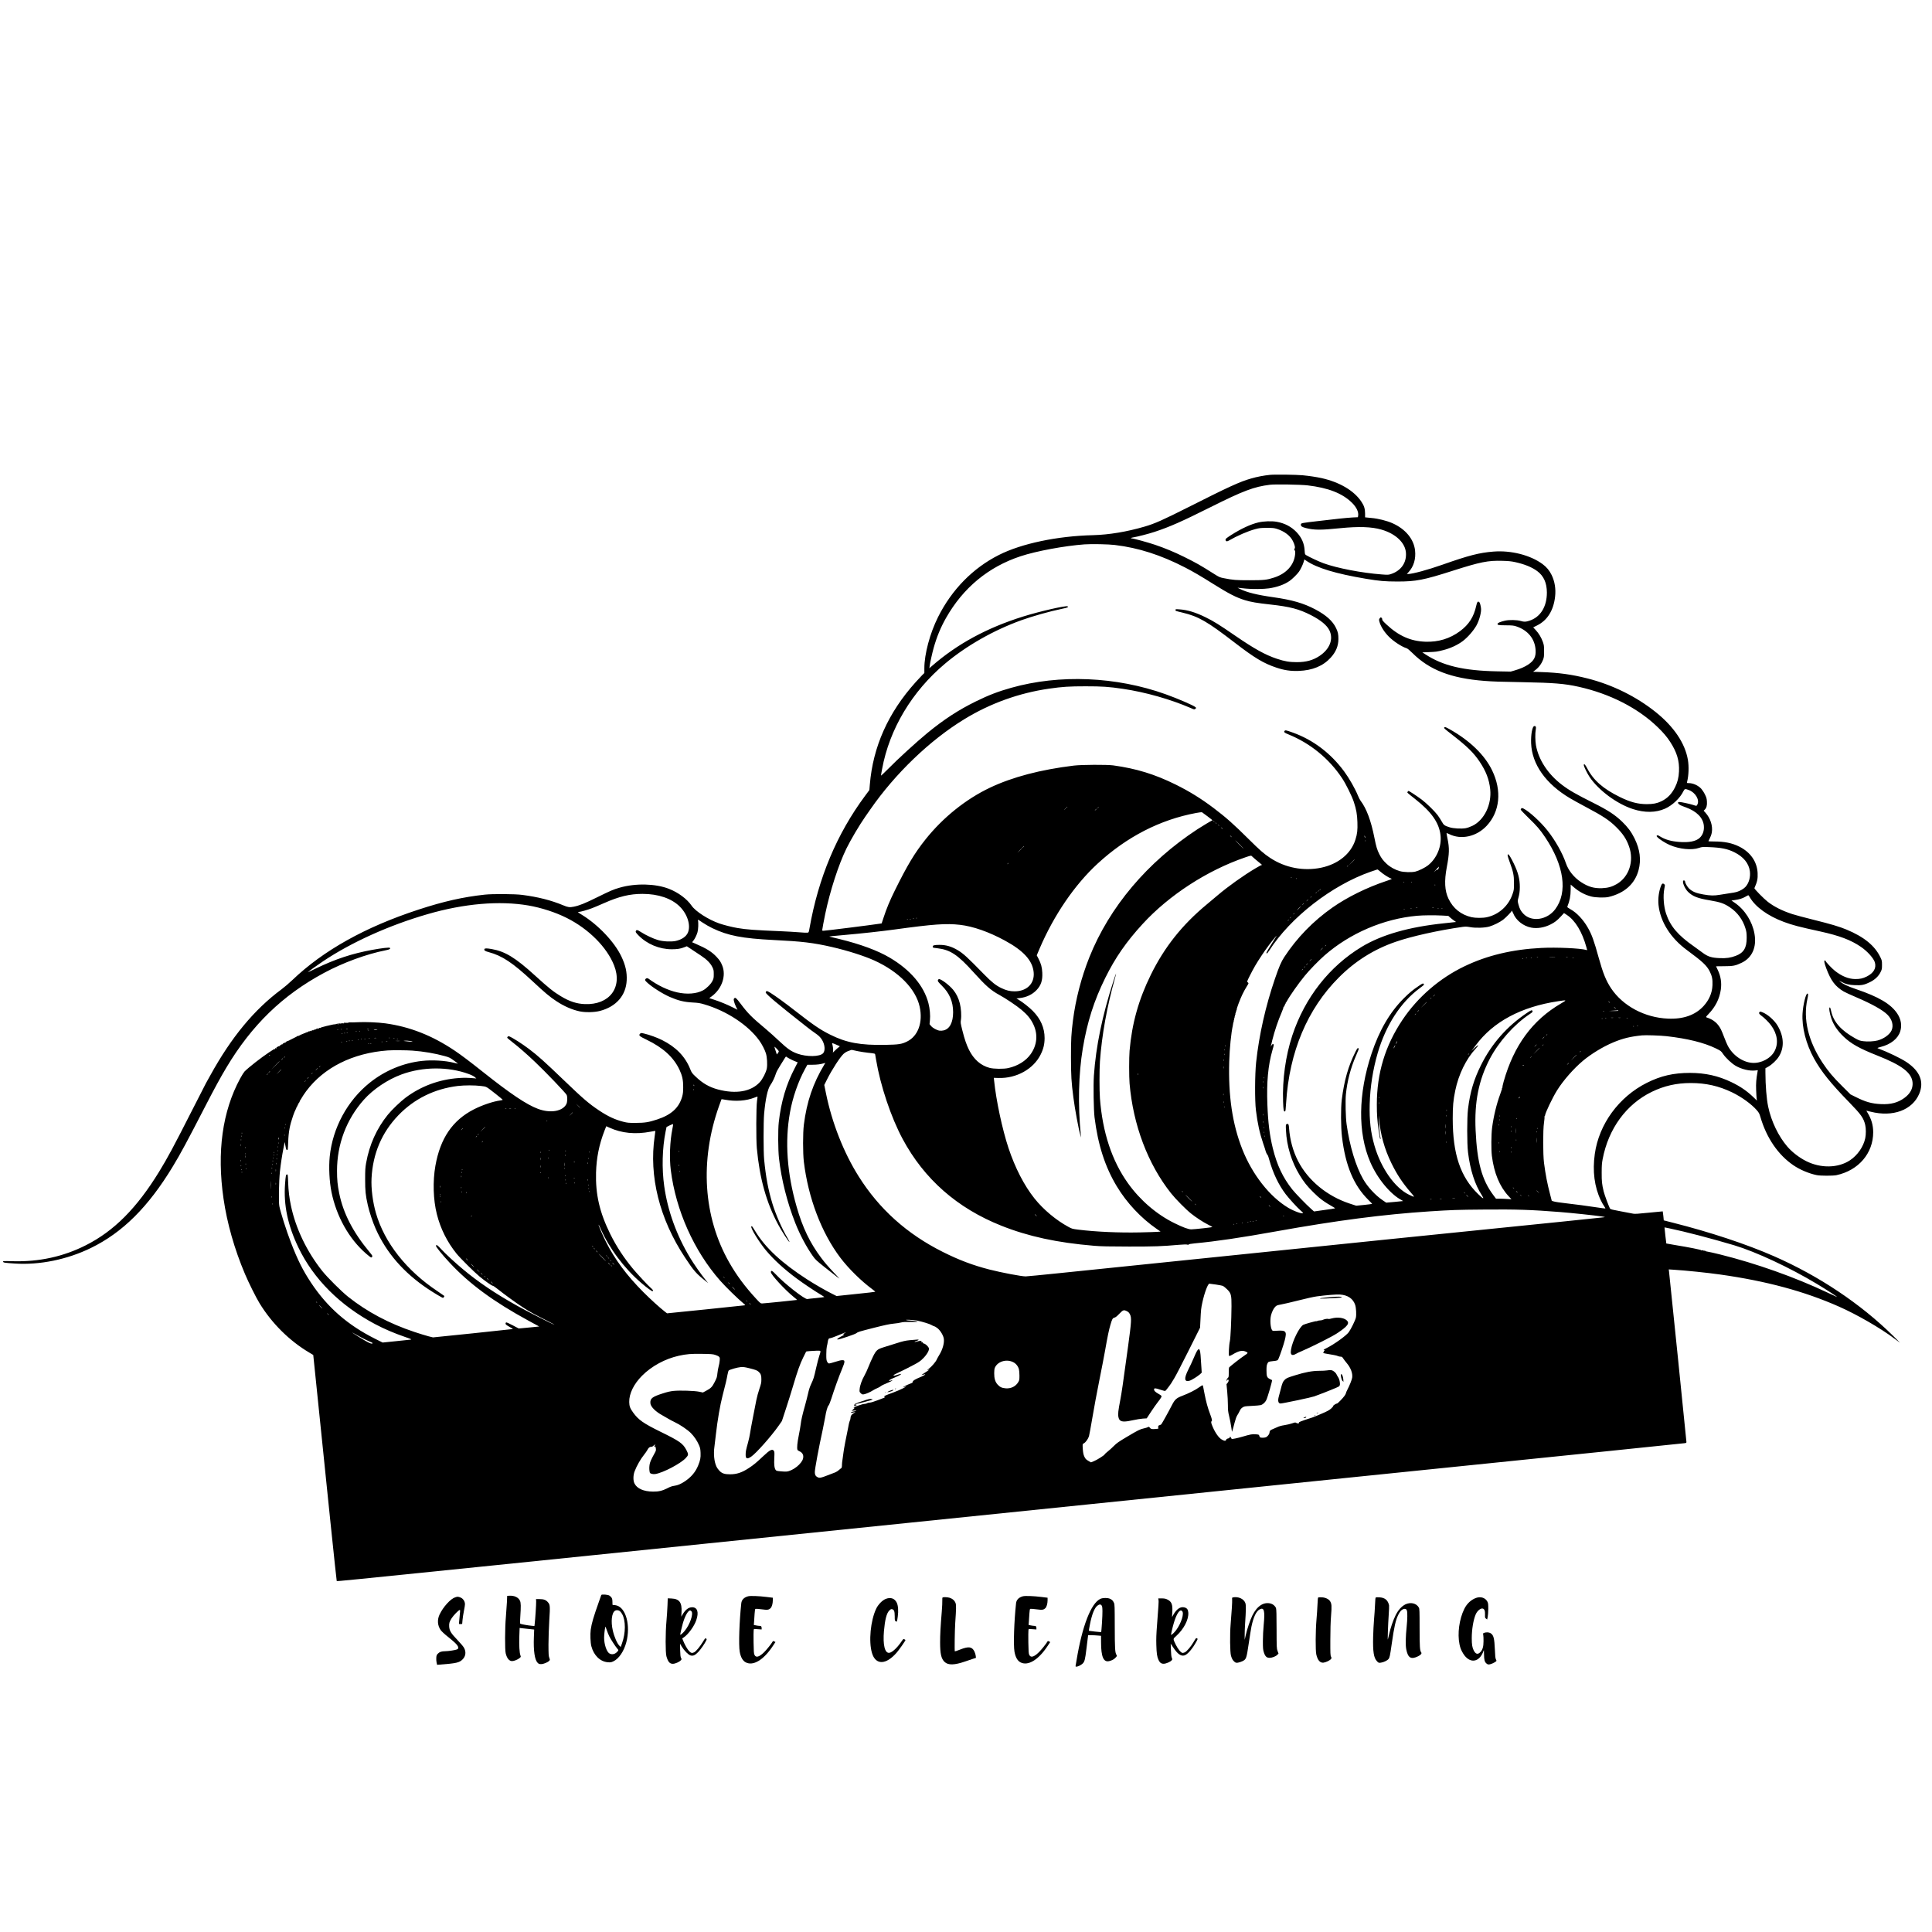<?xml version="1.0" encoding="UTF-8"?>
<svg data-bbox="7.167 1105.487 4467.813 2776.513" viewBox="0 0 4500 4500" height="6000" width="6000" xmlns="http://www.w3.org/2000/svg" data-type="shape">
    <g>
        <path d="M2957.5 1106.1c-13.9 1.4-30.1 4.5-43.4 8.4-26.6 7.6-51.5 19-147.6 67.5-58.1 29.3-76.8 37.6-100 44.4-41.6 12.2-83.1 19.1-120.6 20.1-83.3 2-166.6 19.5-219.2 46.1-60.6 30.5-109.8 80.7-141.8 144.6-18.9 37.8-31.9 86.2-31.9 119.3v11.1l-4.6 4.4c-2.5 2.5-9.6 10.1-15.8 17-63.9 71-99.3 150.2-106.6 238.4l-1.1 12.8-9.8 13.2c-65.9 88.7-108.9 191.1-129.6 308.7-1.6 9.4-1.8 9.7-4.6 10.3-1.6.3-10.3-.1-19.2-.9-8.9-.7-28.1-1.9-42.7-2.5-61.2-2.5-80.6-3.9-101.5-7.5-12.5-2.1-32.2-7.1-42.4-10.7-25.4-8.9-55.1-28-64.2-41.3-10.7-15.6-31-30.8-52.9-39.3-31.3-12.2-77.6-13.3-114.5-2.7-14.8 4.2-21.6 7.2-52.5 22.4-28.2 14-41.8 19.5-54.8 22-9.4 1.9-13.2 1.4-24.4-3.3-27.8-11.6-58.7-19.5-95.3-24.2-17-2.3-69.1-2.6-87.5-.6-50 5.4-96.2 15.8-154.1 34.8C851 2159 753 2213.8 681 2282.7c-7.4 7.1-18.7 16.7-25 21.4-63.8 47.2-117.2 111.8-166 200.4-4.5 8.2-9.2 16.6-10.3 18.5-1.1 1.9-16.4 31.8-34 66.5-41 80.7-55.3 107.4-75 139.5-52.2 85.1-105.1 138.3-170.7 171.4-52.4 26.6-109.4 39-170.8 37.2-21-.6-22.3-.5-22 1.1.4 2.3 3.8 2.8 27.3 4.3 58 3.8 122-9.3 177-36.1 74-36 133.9-95.6 191-189.9 18.1-29.8 33.4-58.3 76-141 20.3-39.4 35.6-67.5 48.7-89.3 59.3-99.2 130.8-168.6 227.3-220.5 44.3-23.9 99.4-44.1 143.7-52.8 9.1-1.7 12.1-3.5 9.9-5.7-1.4-1.4-19.3.7-41.6 4.8-46.8 8.6-85.4 21.4-130.2 43-10.6 5.2-19.3 9.2-19.3 9 0-.7 22.2-16.7 36.5-26.2 66-44 153.5-83.4 242.5-109.1 85-24.7 167.2-31.7 234.7-20.2 30.1 5.2 63.5 16 89.5 29.1 51.1 25.7 93.4 68.1 110.1 110.4 20.4 51.4-10.8 92.6-68.3 90.2-18.8-.7-35.6-6.2-55.3-18.1-17.5-10.5-28.8-19.5-60.6-48.5-45.6-41.5-69.5-56.1-100.9-61.6-11.5-2-16.1-2-16.9.1-1.1 3 1.2 4.7 10.1 7.1 30.9 8.2 55.8 24.7 102 67.7 29.4 27.4 40.1 36.4 55.7 46.6 17.7 11.7 36.3 19.8 53.9 23.6 13.3 2.9 34.5 2.4 47.5-1 37.7-9.9 60.5-36 62.2-71.2.9-18.9-2.6-35-12.3-55.4-16-33.8-54-73.9-91.8-97.1-9.7-5.9-10.8-6.9-7.4-6.9 3.7 0 20.5-4.7 30.8-8.7 5.2-2 17.6-7.2 27.5-11.6 35.4-15.7 60.3-21.7 90-21.7 36.8 0 67.9 10.6 87 29.7 18 18 26 44.2 18.6 60.9-4.1 9.1-14.5 16.1-28.4 19.1-10.7 2.2-29.5 1.3-41.2-2.2-10.8-3.1-28.2-11.3-39.3-18.4-8.7-5.6-11-6-12.3-2.2-.8 2 0 3.2 6.2 9.7 19.8 20.3 48.6 32.4 77.6 32.4 12.8 0 20.4-1.2 28.9-4.6l6.2-2.4 10.9 7.2c6 4 15.9 10.6 22 14.6 13.3 8.7 22.3 17.8 26.7 27.1 2.8 5.9 3.1 7.5 3.1 16.1 0 8.5-.3 10.2-2.9 15.5-3.7 7.6-14 17.9-22.3 22.3-15.1 8-37.3 9.7-60 4.6-22.1-5-45.5-16.2-67-32-2.6-1.9-5.8-1.1-7.4 1.8-.9 1.7-.4 2.6 3.8 6.7 10.6 10.3 36.1 26.6 53.3 34.1 19.8 8.6 33.1 11.9 53.5 13 12.8.7 16.8 1.3 27.2 4.4 51.9 15.2 102.2 48.3 128 84.4 6.2 8.7 12.7 21.3 15.3 29.7 2.7 8.5 3.7 26.3 2.1 35-1.7 9.1-9.8 25-16.5 32.2-20.3 22-55.3 28-97.5 16.8-19.8-5.3-35.6-14.3-51.6-29.7-8.8-8.3-9.5-9.4-13-18.1-11.6-29-33.2-51.2-65.3-67.2-11.6-5.8-29.1-12.2-41.5-15.1-7.7-1.8-7.8-1.8-9.8.3-3.9 3.9-2 5.7 14.9 13.8 38.7 18.7 63 40.8 76.8 69.9 6.5 13.9 8.8 24.2 8.7 40.6 0 10.5-.5 15.2-2.1 21.3-7.3 26.7-25.2 43.2-58.7 54.2-19.4 6.4-28.8 7.9-49.5 7.9-16.8.1-19.4-.2-29.1-2.6-19.3-4.9-36.1-12.7-56.4-26.3-23.8-15.9-36.7-26.9-81.5-69.9-46.1-44.3-61.2-57.8-82-73.5-16.9-12.7-38.3-26.3-46.2-29.4-2.2-.8-5.1 2-4.1 3.8.5.7 5.4 4.8 11 9.2 15.5 12 33.6 27.8 53.1 46.3 23.4 22 72.3 73.1 74.1 77.3 2.1 5.1 1.8 16.4-.7 21.3-8.7 17.1-37.6 21.9-66.4 11-26.4-9.9-63.7-34.9-126.8-85-32-25.4-50.5-39.4-66.5-50.2-52.5-35.4-105-56.1-162.4-63.9-16.9-2.3-46.6-3.5-63.1-2.6-8 .4-16.1.6-18.1.4-2-.3-3.9 0-4.3.5-.4.6-3 .8-6.4.5-4.3-.3-5.3-.2-4.2.7 1.2.8.7.9-2 .5-1.9-.4-8 .1-13.5 1-13.5 2.1-39.6 8.5-39 9.5.3.4-.5.6-1.7.2-1.5-.3-1.9-.2-1.4.7.6.9 0 1-2 .5-1.8-.5-2.5-.3-2 .4.4.6-.2.8-1.6.4-1.5-.4-1.9-.2-1.3.7.6 1 .2 1.1-1.5.6-1.6-.5-2-.4-1.5.5s.1 1-1.5.5-2-.4-1.5.5.1 1-1.5.5-2-.4-1.5.5.1 1-1.5.5-2-.4-1.5.5.1 1-1.5.5c-1.4-.5-2-.3-1.6.3.4.6-.2.8-1.6.4-1.4-.3-1.9-.1-1.4.6.5.8.2 1-.8.6-.9-.3-1.6-.1-1.6.5s-.7.8-1.7.4c-1.1-.4-1.4-.3-.9.5.5.8.2 1-.8.6-.9-.3-1.6-.1-1.6.5s-.7.8-1.5.5c-.8-.4-1.5-.1-1.5.6 0 .6-.4.8-1 .5-.6-.3-1-.2-1 .4 0 .6-.7.7-1.7.4-1.1-.4-1.4-.3-.9.5.5.8.2 1-.8.6-.9-.3-1.6-.1-1.6.6 0 .6-.4.8-1 .5-.5-.3-1-.1-1 .5s-.4.8-1 .5c-.5-.3-1-.1-1 .6s-.3 1-.6.6c-.8-.8-6.4 1.3-6.4 2.5 0 .5-.4.6-1 .3-.5-.3-1-.1-1 .5s-.4.8-1 .5c-.5-.3-1-.1-1 .5s-.4.8-1 .5c-.5-.3-1-.1-1 .5s-.4.8-1 .5c-.5-.3-1-.1-1 .5s-.4.8-1 .5c-.5-.3-1-.1-1 .5s-.4.8-1 .5c-.5-.3-1-.1-1 .5s-.4.8-1 .5c-.5-.3-1-.1-1 .5s-.4.8-1 .5c-.5-.3-1-.1-1 .5s-.4.8-1 .5c-.5-.3-1-.1-1 .6s-.3 1-.6.6c-.9-.9-6.4 2.1-6.4 3.5 0 .6-.3.9-.6.5-.9-.8-6.4 2.1-6.4 3.4 0 .6-.4.8-.8.5-1.2-.7-6.3 2.9-5.5 3.9.5.4.3.5-.4.1-1.4-.8-8.5 3.2-7.8 4.4.3.5 0 1.2-.6 1.6-.8.5-.9.3-.4-.6.5-.8.3-1.1-.6-.8-.8.3-1.4 1-1.4 1.5 0 .6-.4 1.5-.9 2s-.6.3-.2-.5c1.3-2.2-.5-1.3-12.1 6.5-19.3 12.8-47.7 35-57.8 45.1-1.6 1.7-6.3 9.1-10.3 16.5-41.3 76.3-54.4 170.8-38.6 279.7 8.3 57.3 25.4 117.4 50 175.5 8.8 20.7 25.4 54.1 33.7 67.7 28.5 46.8 69.7 87.8 115.8 115.1l9.5 5.7 3.8 36.8c29.6 290.1 50.3 489.2 50.9 489.8.7.7 32.2-2.4 332.2-33.1 72.1-7.4 192.9-19.8 268.5-27.5 75.6-7.7 194.4-19.9 264-27.1 257.2-26.4 369.9-38 881-90.4 287.4-29.4 572.5-58.7 633.5-65 109.9-11.3 226.7-23.3 576.5-59 99.3-10.2 182.2-18.8 184.3-19.1 2.9-.4 3.7-1 3.7-2.6 0-2.3-39.6-390.7-40.6-397.7l-.6-4.4 10.9.7c29.8 1.9 78.4 6.9 108.8 11.2 107.3 15.1 196.3 39.1 276.5 74.6 42.6 18.8 97.2 50.4 130 75.1 5.8 4.4 11.2 8.4 12 8.9.8.6-6.1-6.5-15.5-15.7-75.8-74.7-172.8-139.6-277.5-185.5-63.8-28-148.5-56.1-235.6-78.1l-21.2-5.4-1-10.3c-.6-5.7-1.2-10.5-1.4-10.7-.2-.1-14.7 1.3-32.3 3.1-25 2.6-33 3.1-36.5 2.3-2.5-.6-15.3-3-28.5-5.4-18.2-3.3-24.2-4.8-25.2-6.1-2.4-3.3-13-31.8-15.1-40.4-4-16.8-4.7-23.2-4.6-43.5 0-16.2.4-22.2 2.2-31.5 13.4-71 55.1-128 114.5-156.9 28.9-14 57.7-20.5 90.7-20.5 35.4 0 65.3 6.8 96.5 21.8 22.2 10.8 44.5 26.9 57.3 41.4 5.1 5.9 6.1 7.8 8.6 16.2 14.2 48.5 41.2 88 76.8 112.2 15.2 10.4 36.7 19.4 54.3 22.9 9 1.8 37.8 1.8 46 .1 51.4-11.1 85.5-51 85.5-99.9 0-16.6-4.3-31.3-13.5-46.1-1.4-2.3-2.5-4.2-2.3-4.2.2 0 4.6 1.1 9.9 2.4 51.7 13.1 97.2-3.7 113.2-41.9 11.6-27.8 1.6-52.7-29.6-73.6-13.5-9-43-23.2-67.2-32.3-1.5-.6.3-1.4 7.1-3.1 23.4-5.9 40.2-19.4 45.4-36.3 4.3-13.8 1.8-28.3-7-41.5-14.8-22.1-42.9-38.8-96-56.8-19.8-6.8-30.4-11.8-36.7-17.4l-2.8-2.5 4.6 2.5c10.4 5.7 18.6 7.7 32.4 8.2 15.7.6 21.8-.6 35-7.1 11.4-5.6 20-13.7 24.7-23.4 3.1-6.2 3.3-7.4 3.3-16.7 0-9.5-.2-10.4-3.7-17.7-12.9-27-38-47.6-79.2-64.7-16.4-6.8-35.8-12.6-76-22.6-21.1-5.2-43.8-11.3-50.4-13.5-23.3-7.7-41.5-16.8-56.7-28.5-9.1-7-31.9-30.2-31.2-31.8 6.7-15.2 8.1-21.5 7.5-35.2-1.3-26.6-16.8-48.8-43.2-61.8-16.4-8.1-34-11.7-57.8-11.7-7.7 0-13.8-.3-13.6-.8 5.1-10.1 7.1-15.1 7.9-20.3 2.5-15.3-3.2-33-14.6-45.7l-4.4-4.9 2.4-2.3c4.2-4 5.9-10 5.2-19.2-.4-6.8-1.2-9.4-4.6-16.3-2.2-4.6-6.1-10.5-8.5-13.2-7.1-7.8-19.1-13.3-29.5-13.3-4.2 0-4.3-.1-3.6-2.8 3.8-15 4.5-35.7 1.9-51.3-6.6-38.7-32.6-77.3-74.9-111.2-45.3-36.3-101-63.8-159.1-78.5-36.3-9.2-66.3-13.4-107.4-14.8l-19.3-.7 2.9-2.1c9.8-7 16.2-15.2 20.5-26.1 2-5.2 2.3-7.7 2.3-19.5 0-12.2-.2-14.3-2.7-21.5-3.7-10.4-9.4-20-16.7-27.9l-5.9-6.3 9.2-4.6c23.8-11.8 38.2-34.9 41.8-67.2 2-17.8-.8-35.3-8.1-50.2-5.3-10.7-11.5-18.2-21-25.3-28.4-21-73.4-32.5-114.7-29.2-32.8 2.6-57.3 8.9-118.3 30.4-34.2 12.1-70.2 21.8-80.5 21.8h-2.8l4.1-4.4c12-13 17.3-30.8 15.1-50.6-3-26.5-22.3-49.7-52.4-63.2-13.2-5.9-33.2-10.9-49-12.3-3.8-.3-8.8-.8-11-1.1l-4-.4v-8.8c-.1-11.3-2.2-18.1-8.7-27.8-17.1-25.6-50.7-45.4-92.8-54.8-12.6-2.7-27.8-5-44-6.6-14.8-1.4-65.7-2.1-76.5-.9zm88 24.4c48.4 5.7 81.1 18.5 103.5 40.5 10.4 10.3 15.8 21.4 14.4 30l-.6 3.7-12.7.6c-6.9.4-20.2 1.6-29.6 2.6-9.3 1.1-30.9 3.6-48 5.5-43.2 5-42.5 4.8-42.5 9 0 3.5 2.7 5.2 11.5 7.5 19.3 4.9 34.7 5 79.5.4 44-4.4 73.6-3.4 96.8 3.3 33.1 9.6 55.3 30.7 56.9 54 1.6 23.1-11.3 41.6-34.6 49.4-6.1 2-7.1 2.1-21.5 1-46.1-3.4-104.3-14.6-135.9-26.1-10.4-3.8-33.2-14.4-40.3-18.8-3-1.9-3.1-2.1-3.7-11.2-.9-16.2-6.9-29.8-18.5-42.1-12.1-12.8-27.3-20.9-45.7-24.3-11.8-2.3-31.3-1.6-43.8 1.4-18 4.3-39.7 14.4-63.3 29.4-10.5 6.8-12.9 8.7-12.9 10.6 0 3.8 2.9 5 6.8 2.7 20.3-11.7 45.3-22.6 62.7-27.2 9.4-2.5 12.2-2.8 26.5-2.9 14 0 16.9.3 23.5 2.3 17.7 5.6 31.3 15.9 37.5 28.6 4.3 8.7 5.8 15.6 3.8 17.5-1.2 1.1-1.2 1.7.3 3.9 1.3 2 1.5 3.9 1 9.2-2.3 25-20.4 45.1-49.1 54.3-16.9 5.5-23.4 6.2-57 6.2-31.8 0-38.4-.5-59.5-4.7-10.2-2-10.9-2.3-25-11.2-29.3-18.6-40.9-25.2-67.9-38.5-23.3-11.5-43.6-19.9-67.8-28.2-16.6-5.6-50.5-14.9-54.6-14.9-3.6 0-.7-1.7 4-2.4 8.1-1.1 36.1-8.3 49.3-12.7 35.5-11.7 63.3-24 130.3-57.5 76.3-38.2 101.6-47.8 138.7-52.3 11.8-1.5 71.1-.5 87.5 1.4zm-448 139c54 6.4 106.9 23.4 163 52.4 19.1 9.9 35.4 19.4 66 38.6 35.2 22.1 53.1 31.3 73.1 37.4 14 4.3 28 6.7 59 10.1 46.2 5.1 67 10.5 95.1 24.9 22.6 11.6 36.8 23.3 42.7 35.2 10 20.5 1 43.8-23.1 59.8-15.3 10.1-31.1 14.4-52.8 14.4-17.3 0-28.5-1.9-46.4-7.9-27.1-9-52.8-23.3-97.6-54.1-36.4-25-49.1-33-68-42.3-23.5-11.6-42.7-17.5-61.7-18.7-8.4-.6-8.8-.5-8.8 1.5 0 2.3-.8 2 16.2 6.1 37.5 9 57 20.2 122.1 70.3 45.7 35.2 67.1 48 96.5 57.8 18.4 6.2 33.3 8.4 52.2 7.7 32.1-1.2 56.8-11.4 74.6-31 12.1-13.4 17.7-27 17.8-43.2.1-11-1.1-16.8-5.6-25.9-7.9-16.3-23-29.8-48-43.1-27.7-14.6-54.1-22.2-98.3-28.5-37.2-5.2-60.9-11.1-77-19l-6-3 5 .5c2.8.3 9.3.9 14.5 1.5 14.5 1.5 41.7 1.2 53.7-.6 19-2.8 35.6-8.7 47.9-17.2 5.9-4 18.2-16 22.1-21.8 3.6-5 9-16.5 10.8-22.6l1.6-5.8 4.2 2.9c25 17.1 68.6 30.3 138.7 42.1 32.2 5.4 44.3 6.4 74 6.5 43.2 0 60.9-3.4 128.5-25 64.5-20.6 82.4-24.2 115.8-23.2 14.3.4 20.7 1 29.8 3 21.8 4.8 39 11.7 51.5 21 15 11.1 22.3 27.4 22.4 49.9 0 33.2-15.1 57.4-41 65.7-8.4 2.7-12.1 2.8-19.5.6-9.7-2.8-27.2-3.1-37.5-.7-10.4 2.5-15.9 4.8-16.7 6.8-1.2 3.2 1.4 3.8 18.9 3.9 15.1.1 18.2.4 24.3 2.4 27 8.8 43.7 29.1 45.2 55.2 1 15.6-3.6 24.7-17 33.7-8.6 5.7-18.6 10-31.7 13.8l-9.3 2.7-31.1-.6c-78.8-1.5-126.9-12.9-167.9-39.8l-6.8-4.4 15.3-.6c16.6-.7 18.5-.9 32.8-4.5 16.8-4.1 33.7-11.9 46-21.1 11.5-8.7 24.9-24 31.9-36.4 6.9-12.4 12-31.9 10.6-40.8-1.5-9.3-2.8-13.2-4.7-14.2-3-1.6-4.4.3-6.3 8.9-5.8 26.2-17 43.7-37.7 59.2-23.6 17.5-50.6 25.8-80.7 24.7-34.4-1.2-62.2-13.5-90.8-40.2-7.7-7.2-10.2-10.2-9.8-11.5.6-1.8-1.7-5-3.5-5-.5 0-1.7 1.2-2.7 2.6-1.4 2.3-1.5 3.2-.4 7.3 2.8 10.9 11.4 24.4 22.2 35.2 11 11 29.6 23.2 41.1 26.8 2.5.8 7 4.6 14 11.5 39.2 39 89.4 58.5 166.8 64.5 20.2 1.6 35.4 2.1 92 3.1 69.3 1.3 95.7 3.4 127.8 10.6 73 16.2 138.6 49.7 184.6 94.4 13 12.6 21.4 22.5 28.8 34 15.7 24.1 21.7 44.4 20.5 68.9-.7 14.4-3.3 24.9-9.1 36.6-7.9 15.9-17.9 26.1-32.1 32.9-9.9 4.8-19.1 6.6-33.7 6.6-20.9 0-38.5-4.7-62.6-16.5-39.2-19.2-61.9-39.1-76.3-67-4.6-8.9-7.9-12-7.9-7.4 0 3.2 8 19.5 13.7 28 21.1 31 63.4 62.3 100.7 74.4 27.4 8.9 53.4 8.6 74.9-1 17-7.5 35-24.6 42.8-40.8 2.7-5.5 4-5.8 12.4-2.6 15.5 5.8 25.7 23 20 33.9-1.8 3.6-1.9 3.6-9.8.9-7.1-2.4-27.9-6.9-31.9-6.9-3.6 0-4.4 1.7-2.2 4.2 2.5 2.7 5.5 4.1 17.1 8.3 25.2 9.1 40.2 24.4 41.9 42.6 1.1 11.7-2.3 21.6-9.8 28.6-8.7 8-25.1 11.2-48 9.3-18.7-1.5-32-5.3-44-12.6-4.8-3-6.1-3.4-7.4-2.3-1.3 1-1.1 1.6 1.3 4.1 4.5 4.8 18.8 13.8 28.3 17.9 22.9 9.9 51.3 12.7 68.5 6.8 6.7-2.3 7.8-2.4 23.5-1.8 28.6 1.2 42.5 4 58.5 11.9 21.3 10.5 33.8 25.7 36.3 44.2 1.8 13.5-2.1 27.6-10.2 36.5-3.9 4.4-12.8 9.6-20.3 11.8-2.6.8-10 2.2-16.3 3-6.3.9-16.9 2.5-23.5 3.7-13.1 2.2-21.2 2.1-38-.8-16.4-2.8-25.3-6.4-33.1-13.6-4.1-3.8-9.4-12.9-9.4-16.1 0-2.1-2.3-3.7-3.9-2.8-3.8 2.4 2.8 18.6 10.6 26.3 10.8 10.6 22.5 15.2 50.3 19.8 25.1 4.3 33.5 7.1 47.5 16.5 17.3 11.5 30 28.8 36.1 49.2 2.3 7.4 2.7 10.8 2.8 21.3.1 23.8-6.9 35.4-25.6 42.4-12.1 4.5-21.7 5.9-36.8 5.3-19.8-.8-28-3.4-40.8-13-5.3-4-14.4-10.6-20.2-14.7-36.9-25.8-54.6-46.7-64.4-76.1-5.5-16.4-7.3-41-4.1-57.6 1.8-9.5 1.8-8.8-.1-10.7-2.7-2.7-5.2-1.9-6.9 2.1-5.6 13.3-8 30.7-6.5 45.9 4 39 27.9 77.2 66 105.2 36.6 27 45.8 35.6 53 49.2 5.6 11 7.3 19 6.7 32.5-.7 18.3-7.7 34.5-20.9 49-19.1 20.8-47 30.7-82.8 29.1-53.9-2.2-104.9-29.4-132.4-70.5-11.7-17.5-18.9-35.3-28.7-70.6-11.2-40.6-16.3-54.8-25.6-70.9-10.7-18.7-25.8-34.7-40.1-42.6-5.9-3.3-8-4.9-7.6-6 5.6-14.2 7.7-24.7 7.8-39.6l.1-12 6.9 5.9c12.7 10.9 25.6 17.8 40.7 21.8 10 2.7 31.7 3.3 40.9 1.1 37-8.9 60.9-30.4 69.5-62.3 6.5-24.3 3.4-48.3-9.5-74.4-7.3-14.8-15.8-26.2-28.7-38.6-16.9-16.2-33.3-26.9-67.3-43.9-39.9-19.9-57-29.8-72.9-42-32.6-24.8-54.6-58.4-60.6-92.4-1.7-10.2-2-27.7-.4-36 1.2-6.4.1-8.9-3.5-8.4-4.6.7-8.1 20-7.3 40.1 1.9 49 34.1 94.5 90.6 128 6.9 4.1 23.4 13.2 36.6 20.2 40.3 21.4 54.8 30.9 71 47 15.6 15.4 24 28 30 45.4 11.9 33.9 0 70.3-28.4 87.1-10.9 6.4-20.7 9.2-34.6 9.8-18.6.7-32.1-3.2-48.8-14.1-16.7-11-29.4-26.8-35.3-43.9-8.2-24-25-53.7-43.4-76.8-15.7-19.7-41.1-43-54.6-50.2-3.6-1.8-4.5-2-5.8-.9-.9.8-1.6 2-1.6 2.9 0 .8 8.1 9.4 18 19 19.6 18.9 27.1 27.6 38.9 45.2 44.3 66 53.1 128.5 23.5 167.9-18.7 24.9-54.3 30.3-73.5 11.1-6.2-6.2-9.4-12-12-21.9-2-7.4-2.1-8.8-1-12.9 3.1-11.1 4-17.4 4.1-27.9 0-18.6-3.8-33.8-14-54.8-6.5-13.3-11.4-21.5-13-21.5-2.5 0-1.8 3.6 3 16.8 8.9 24.6 10.3 31.3 10.4 49.7 0 15.4-.1 16.4-3.2 25.5-9.3 27.9-32.2 48.6-60.4 54.5-9.3 2-26.1 1.9-35.1-.1-24.7-5.6-43.2-20.5-54-43.3-8.7-18.4-9.9-40.9-3.9-72.8 6.1-32.1 6.4-44.6 1.7-67.2-1.4-6.8-2.4-12.5-2.2-12.7.2-.2 3 .9 6.3 2.5 27.8 13.9 63.8 5.8 87.4-19.6 30.7-33.1 35.4-81.5 12.5-128.8-17.4-36.1-52.2-69.7-99.2-96-8.6-4.8-10.5-5.5-11.8-4.5-2.1 1.8-1.7 2.2 18.1 17.6 35.1 27.3 49.7 41.7 63.6 62.3 15.1 22.5 22.4 41.7 24.8 64.6 3.7 35.6-13.9 71.7-41.3 85-5.6 2.6-11.9 4.9-16.1 5.6-10 1.7-28.4.7-37.1-2.1-12.1-3.8-13.8-5.1-18.4-13.5-2.2-4.1-6.7-11-9.9-15.3-7.2-9.4-25.9-27.6-36.7-35.7-11.7-8.7-29.8-20.6-30.9-20.2-.5.2-1.4 1.1-2 2.1-1.3 2-2.2 1.1 18 17.1 37.4 29.5 55.1 54.6 58.6 83.3 3.2 26.2-8.3 54.3-29 70.8-6.7 5.3-21.4 12.6-29.2 14.5-8.9 2.2-27 1.7-36.5-1-11.1-3.1-22.5-9.4-30.6-16.9-8.1-7.5-12.5-13.3-17.2-22.7-5.1-10.2-7.3-17.3-11.2-37.1-8-40.7-18.6-69.1-32.5-87.4-1.5-1.9-4.1-7.1-5.9-11.5-6.9-16.8-20.5-40.7-32.3-56.7-31.2-42.3-72.2-73.4-119.2-90.3-16.1-5.8-17.8-6.1-19.6-4-2.2 2.6-.3 4.4 8.8 8 51 20.6 95.3 56.8 125.4 102.5 8.9 13.4 22.7 41.4 27.2 55.1 5.7 17.4 7.7 28.5 8.3 46.9.6 19-.3 27.1-4.8 41.3-10.3 32.3-40 56.5-79.6 64.8-40.9 8.5-83.8.3-118.8-22.8-14.9-9.9-23.8-17.7-50-43.7-34.7-34.5-53-50.8-81.5-72.3-29.1-22-56.8-39.1-88.5-54.8-48.8-24.1-91.7-37.3-145.5-44.7-14.9-2-73.6-1.7-92 .5-77.7 9.5-142.8 26.6-195.1 51.4-56.2 26.7-109.3 69.3-150.1 120.4-25.5 32-42.4 60.1-71.7 119.4-11.5 23.3-19.1 41.5-26.2 63.2l-4.3 13.1-3.5.6c-20 3.1-127.1 16.6-132.3 16.6-1.5 0-2.8-.4-2.8-.8 0-1.8 4.2-24.3 7.1-38.2 11.4-54.4 30.9-114.6 49.4-152.5 10.2-20.8 30.2-54.6 44.1-74.5 2.9-4.1 8.1-11.6 11.5-16.5 58-83.7 138.8-161.3 218.9-210.2 60.4-37 127.5-61.1 197.5-71.2 31.1-4.5 47.5-5.5 85-5.5 38.4 0 53.9 1 87 5.9 52.7 7.8 110.5 24.2 158.2 44.8 8.1 3.6 8.2 3.6 10.5 1.7 2.3-1.9 2.3-1.9.3-3.8-3.9-3.9-40.8-19.8-69.5-30.1-115.2-41.3-247-46.8-359.7-15-30.3 8.5-52.7 17.1-82.8 31.9-40.2 19.8-73.8 41.7-112.5 73.4-25.8 21.3-68.9 60.6-91.7 83.9-9 9.1-16.3 15.9-16.3 15.2 0-.8 1.1-7.6 2.6-15.2 17.1-93.2 69.7-181 146.9-245.7 49.7-41.7 113.1-77.7 177.7-101 26.5-9.5 65.6-20.5 95.3-26.7 12.2-2.5 14.4-3.5 12.3-5.5-2.7-2.7-65.5 11.7-103.9 23.7-84.3 26.4-152.7 63.5-211.8 114.8l-6.4 5.6.7-5.5c.9-7.2 6-30.1 9.2-41.5 7.4-26.3 16.3-47.8 28.9-70.1 39.9-70.3 98.9-119.1 173.9-143.8 36.4-12 102.2-24.2 148.6-27.6 17.1-1.2 55.7-.4 71.5 1.5zM2486 1879.4c0 .2-.8 1-1.7 1.7-1.6 1.3-1.7 1.2-.4-.4 1.3-1.6 2.1-2.1 2.1-1.3zm73 1c0 .2-.8 1-1.7 1.7-1.6 1.3-1.7 1.2-.4-.4 1.3-1.6 2.1-2.1 2.1-1.3zm-77 3c0 .2-.8 1-1.7 1.7-1.6 1.3-1.7 1.2-.4-.4 1.3-1.6 2.1-2.1 2.1-1.3zm72 .9c0 .2-1 1.2-2.2 2.3l-2.3 1.9 1.9-2.3c1.8-2.1 2.6-2.7 2.6-1.9zm257.8 16.5c11 8.2 13.2 10.2 11.5 10.2-1 0-23.5 13.5-34.3 20.5-116.6 76.4-204.9 181-251.8 298.5-18.6 46.7-31.9 97.8-38.1 147-4 31.6-4.6 42.6-4.6 85.5.1 43.7.9 57.6 5.6 93.5 3.5 27.5 12.3 74.6 16.4 88.5l1.5 5-.5-5c-7.1-71.6-5.4-143 4.6-202.9 10.4-61.7 26.1-111 52.4-164.1 23.2-46.9 48.9-84 87-125.5 61.5-67 150-124.5 238.8-155 11.7-4 13.9-4.5 14.9-3.3 1 1.3 12.4 11 21.8 18.6 1.9 1.6 3 2.6 2.4 2.3-.6-.3-7.6 3.3-15.5 8.1-28.8 17.2-63 41.6-87.9 62.7-6.9 5.8-18.1 15.3-25 21-57.4 47.5-98.8 99.6-130.5 164.1-28.4 57.6-44.1 113.6-49.5 177-1.3 15.4-1.3 60.5 0 76 8.2 96.7 42.6 187.9 96.7 256 10.4 13.1 34.4 37.4 46.3 46.9 12.1 9.6 27.7 19.8 39.7 25.9 5.6 2.8 10.3 5.4 10.3 5.7 0 .7-41.7 5.3-49 5.4-6.8.1-19.2-4.5-39.6-14.5-41.4-20.3-80.1-53.6-108.1-92.9-37.5-52.5-59.2-118.4-65.3-197.5-1.4-17.9-1.4-67.7 0-86.5 4.4-61.2 16.4-127.6 34.9-193.4 1.7-6 2.9-11.1 2.7-11.3-.2-.2-3.1 8.1-6.4 18.4-25.8 79.8-40.6 151.6-45.3 219.7-1.5 22.6-.6 79.5 1.5 97.1 8 64.2 24.5 115.3 51.8 160.6 23.2 38.5 56.2 73.8 92.8 99.1l9.2 6.3-7.4.7c-4 .3-22.6.9-41.3 1.3-48.6 1-101-1.3-142.7-6.4-13.7-1.7-15.1-2.1-22.5-6.1-29.1-15.6-59-40.6-79.7-66.5-24.1-30.2-45.3-71.4-60.7-117.8-14.4-43.6-28.7-110.5-33.4-156.7l-.7-6.5 10.9.3c41.7 1.3 81.2-20.6 98.1-54.4 6.6-13.2 9.2-24.1 9.3-38.5 0-23.6-9.2-44.9-27.6-63.4-8-8.2-23.6-20.4-33-26l-5-3 7.5-.8c15.7-1.7 29.4-8.2 39.3-18.6 10.5-11 14.3-22.5 13.4-40.6-.6-12.7-2.9-21.1-8.9-32.7l-4-7.7 6.7-15.8c33.2-77.6 81.5-148.4 135-197.7 67.9-62.5 145.6-102.5 229.8-118.1 6.7-1.2 12.7-2 13.2-1.7.6.3 6.1 4.3 12.3 9zm16.3 12.9c1.3 1.6 1.2 1.7-.3.4-1.7-1.3-2.2-2.1-1.4-2.1.2 0 1 .8 1.7 1.7zm5 4c1.3 1.6 1.2 1.7-.3.4-1.7-1.3-2.2-2.1-1.4-2.1.2 0 1 .8 1.7 1.7zm6 5c1.3 1.6 1.2 1.7-.3.4-1.7-1.3-2.2-2.1-1.4-2.1.2 0 1 .8 1.7 1.7zm7.4 6.3c1 1.1 1.6 2 1.3 2-.3 0-1.3-.9-2.3-2-1-1.1-1.6-2-1.3-2 .3 0 1.3.9 2.3 2zm21 19c1 1.1 1.6 2 1.3 2-.3 0-1.3-.9-2.3-2-1-1.1-1.6-2-1.3-2 .3 0 1.3.9 2.3 2zm312.4 3c0 .9-.4.8-.9-.5-.5-1.1-.9-2.7-.9-3.5 0-.9.4-.8.9.5.5 1.1.9 2.7.9 3.5zm-292.4 16c5.5 5.5 9.7 10 9.5 10-.3 0-5-4.5-10.5-10s-9.7-10-9.5-10c.3 0 5 4.5 10.5 10zm293.2-7.8c-.3.8-.6.5-.6-.6-.1-1.1.2-1.7.5-1.3.3.3.4 1.2.1 1.9zm-795.7 12.1c0 .2-1 1.2-2.2 2.3l-2.3 1.9 1.9-2.3c1.8-2.1 2.6-2.7 2.6-1.9zm-5 5c0 .1-2.4 2.5-5.2 5.2l-5.3 5 5-5.3c4.6-4.8 5.5-5.7 5.5-4.9zm775 26c0 .1-3 3.2-6.7 6.7l-6.8 6.5 6.5-6.8c6-6.2 7-7.2 7-6.4zm-806 8.1c0 .2-.8 1-1.7 1.7-1.6 1.3-1.7 1.2-.4-.4 1.3-1.6 2.1-2.1 2.1-1.3zm791 6c0 .2-.8 1-1.7 1.7-1.6 1.3-1.7 1.2-.4-.4 1.3-1.6 2.1-2.1 2.1-1.3zm210.8 5.8c-.7 2.5-1.5 3.5-2.5 3.1-.9-.4-3.5 1.4-6.6 4.3-3.1 3-2.2 1.8 2.4-3.2 4.1-4.5 7.5-8.1 7.6-8 .1.1-.3 1.8-.9 3.8zm-135.7 8c6.5 5.8 19.5 14.1 24.7 15.9 3.3 1.1 3.1 1.2-11.4 6.1-44.6 14.9-90.3 37.4-124.7 61.5-45.1 31.6-82.9 70.5-112.4 115.5-7.2 11-11.9 21.9-21.8 50.8-21.8 63.7-36.8 130.4-43.7 194-3 27.9-3.3 89.4-.5 112 3.9 31.4 8.8 53.5 16.8 77 2.8 8 5.4 16.1 5.8 18 .7 3.1 3.5 8.6 5.1 10 .4.3 1.9 5 3.4 10.5 8.9 31.5 21.8 58.4 38.4 80.2 7.9 10.3 26.5 30.7 34.1 37.3 3.4 2.9 6.1 5.7 6.1 6.1 0 3.5-20.3-3.6-34.2-11.8-43.6-26-84.3-77.9-107.6-137.4-22.8-58.3-32.4-123.3-30.1-203.4 1-31.3 4.4-66 8.5-84.5.3-1.4.6-3.4.7-4.5.1-1.1.6-2.6 1-3.3.5-.6.6-1.6.2-2.1-.3-.5 0-1.3.6-1.6.5-.4.8-1.4.5-2.2-.4-.9-.1-2.2.5-2.9.6-.7.8-1.8.5-2.3-.4-.5-.1-1.3.5-1.6.5-.4.8-1.3.5-2.1-.3-.7-.1-1.6.5-2 .6-.3.8-1.2.5-2-.3-.7-.1-1.6.4-1.9.5-.3.7-1.2.3-2-.3-.8 0-1.5.7-1.5s1-.6.7-1.4c-.3-.7 0-1.9.6-2.5.6-.6.8-1.1.4-1.1-1.2 0 7.5-23.4 12.9-34.5 2.9-6.1 7.3-14.2 9.8-18 2.5-3.9 4.6-7.5 4.6-8.1 0-.6-.9-1.8-1.9-2.5-1.9-1.4-1.7-1.9 4.5-14.4 9.8-19.4 15.5-29.2 28-48 10.5-15.9 22.8-32.3 31.7-42.6 4.6-5.2 4-3.9-2.3 5.6-5.5 8.3-17.9 29.1-18.3 30.7-.1.6.3 1.2.9 1.5.6.2 3.1-2.7 5.5-6.4 49.5-77.4 145.9-152.3 236.4-183.9 8.3-2.9 15.4-5.3 15.8-5.3.5-.1 3.5 2.3 6.8 5.1zm-206.4 14.4c-.3.3-1.2.4-1.9.1-.8-.3-.5-.6.6-.6 1.1-.1 1.7.2 1.3.5zm12 2c-.3.3-1.2.4-1.9.1-.8-.3-.5-.6.6-.6 1.1-.1 1.7.2 1.3.5zm250 8c-.3.3-1.2.4-1.9.1-.8-.3-.5-.6.6-.6 1.1-.1 1.7.2 1.3.5zm18 0c-.3.3-1.2.4-1.9.1-.8-.3-.5-.6.6-.6 1.1-.1 1.7.2 1.3.5zm54 7.6c-.3.8-.6.5-.6-.6-.1-1.1.2-1.7.5-1.3.3.3.4 1.2.1 1.9zm-266.7 9.2c0 .2-.8 1-1.7 1.7-1.6 1.3-1.7 1.2-.4-.4 1.3-1.6 2.1-2.1 2.1-1.3zm-4 3c0 .2-.8 1-1.7 1.7-1.6 1.3-1.7 1.2-.4-.4 1.3-1.6 2.1-2.1 2.1-1.3zm-5 4c0 .2-.8 1-1.7 1.7-1.6 1.3-1.7 1.2-.4-.4 1.3-1.6 2.1-2.1 2.1-1.3zm1008.5 11.3c13.1 22.7 42.1 43.7 79.5 57.6 19.8 7.4 35.1 11.4 84.6 22.2 44.4 9.7 71.7 20 94.7 35.8 15.3 10.4 30 26.9 32.7 36.5 3.7 13.3-2.9 24.6-19 32.7-9 4.5-15.9 6-27 5.9-15.5-.2-31.4-6.7-47.3-19.3-7.3-5.8-21.7-21.2-21.7-23.1 0-.6-.7-1-1.6-1-2.3 0-1.3 6 3.1 17.8 11 29.4 20.8 42.5 40.7 54.5 3.1 1.9 16.5 8 29.6 13.6 36.5 15.6 62 29.9 72.6 40.7 11.1 11.2 14.6 25.7 9.2 36.9-4.7 9.6-18.2 19.2-32.1 22.9-8.6 2.3-23.5 3.1-33.8 1.7-7.6-1-10.2-1.9-18-6.3-33.3-18.4-51.3-38.7-56.6-63.8-1.2-5.8-2.2-8.5-3.2-8.5-2.5 0-.6 13 3.7 25.7 5.1 15 14.4 28.8 28.7 42.5 17.3 16.5 37.2 27.6 78.2 43.8 58 22.9 80.6 40.4 82.3 63.4.9 13.6-5.7 25.8-19.5 35.7-15 10.8-31.4 15.1-53.8 14.1-21.8-1-36.1-5-58.6-16.3l-12.7-6.3-19.4-19.3c-21-20.8-32.2-34.1-45.4-53.9-33.5-50.5-45.9-101.8-35.7-148.7 2.2-10.1 2.2-12.6.2-13-3.6-.7-10.2 26.2-11.4 46.3-2 31.9 8 71.1 26.7 104.9 16.8 30.4 38.7 57.7 82 102.1 27.8 28.6 33.5 36.6 37.3 52.9 1.9 7.8 1.9 22.2 0 30.8-4.2 19.8-17.8 39.5-35.5 51.3-27.6 18.3-68 19.1-102.2 1.9-15.9-8-32.7-20.9-43.6-33.6-20.7-23.9-37.6-59.1-44.7-92.8-3.9-18.2-6.4-49.8-6.5-79.7v-10.1l6.6-3.7c8.3-4.7 19-14.7 24.2-22.8 13.6-20.8 12.7-47-2.4-72.7-7.4-12.6-23.4-26.7-35.8-31.4-4.3-1.6-5-1.7-6.3-.3-2.2 2.1-.9 4.7 3.9 8.2 6.9 4.8 17.4 15.2 22.8 22.5 14.9 20.1 17.9 41.9 8.3 60.3-9 17.1-31.5 28.9-52.3 27.3-22.3-1.6-45.6-18.1-56.9-40.3-1.7-3.2-5.3-11.8-8-18.9-2.7-7.2-6.1-15.5-7.6-18.5-7.3-14.4-17.4-23-33.9-28.3-1.6-.6-1-1.6 4.6-7.4 16.4-17.1 25.7-35.5 28.9-57.1 2.3-16 0-31-7.1-45.9-2.2-4.6-4-8.5-4-8.5 0-.1 8.2-.2 18.3-.2 21.2 0 26.9-1.1 41.3-8 24.6-11.8 35.5-36.5 29.9-67.7-5.1-28.8-22.7-56.3-46.3-72.3l-7.3-5 7.8-1.1c10.6-1.5 17.7-3.7 24.8-7.8 3.3-1.9 6.3-3.5 6.7-3.5.3-.1 1.8 2 3.3 4.6zm-1020.5-1.3c0 .2-.8 1-1.7 1.7-1.6 1.3-1.7 1.2-.4-.4 1.3-1.6 2.1-2.1 2.1-1.3zm-8 6.9c0 .2-1 1.2-2.2 2.3l-2.3 1.9 1.9-2.3c1.8-2.1 2.6-2.7 2.6-1.9zm-10 9c0 .2-1 1.2-2.2 2.3l-2.3 1.9 1.9-2.3c1.8-2.1 2.6-2.7 2.6-1.9zm-11 11.2c-2.4 2.5-4.6 4.5-4.9 4.5-.3 0 1.5-2 3.9-4.5s4.6-4.5 4.9-4.5c.3 0-1.5 2-3.9 4.5zm275.3-.8c-.7.2-2.1.2-3 0-1-.3-.4-.5 1.2-.5 1.7 0 2.4.2 1.8.5zm38 0c-.7.2-2.1.2-3 0-1-.3-.4-.5 1.2-.5 1.7 0 2.4.2 1.8.5zm-51.6.9c-.3.3-1.2.4-1.9.1-.8-.3-.5-.6.6-.6 1.1-.1 1.7.2 1.3.5zm63 0c-.3.3-1.2.4-1.9.1-.8-.3-.5-.6.6-.6 1.1-.1 1.7.2 1.3.5zm9 1c-.3.3-1.2.4-1.9.1-.8-.3-.5-.6.6-.6 1.1-.1 1.7.2 1.3.5zm-88 1c-.3.3-1.2.4-1.9.1-.8-.3-.5-.6.6-.6 1.1-.1 1.7.2 1.3.5zm252.7 9.3c6.4 16.6 23.2 30 42.1 33.7 13.9 2.7 30.4 0 44.9-7.3 9.8-4.9 15.3-9.1 24-18.5l7.5-8.1 6.4 4.2c19.7 12.8 35.7 39.2 45.7 75.2l1.9 7.1-2.2-.6c-14.1-4-69.9-6.5-104.5-4.7-67.9 3.4-126.3 17.4-179 42.7-58.1 27.8-109.2 72-144.6 124.9-40.4 60.4-59.6 123.9-59.7 197 0 23.9 1.1 38.4 4.2 59.5 1.1 7.4 2.3 15.2 2.6 17.2.3 2.1 1 3.8 1.5 3.8s.7-.8.4-1.8c-1.5-4.7-3.7-27.3-4.1-40.7-.4-14.1-.3-14.4.5-5 3.3 36.9 12.6 70.6 29 104 12.8 26.2 25.7 45.7 45.3 68.4 10 11.6 9.9 11.7-4.8 4.6-32.7-15.9-64.8-61.5-79.9-113.5-9-31.1-12.3-59.7-11.3-97.5 1.1-39.8 7.5-80.5 18.7-119 19.1-64.9 53.2-117.7 97.5-150.6 5.2-3.8 9.7-7.4 10.1-8 .3-.6 0-1.8-.8-2.6-1.4-1.3-2.7-.7-11.4 5.2-13.9 9.4-22.2 16.3-34.9 29-32.6 32.7-56.9 74.4-75 128.9-31.1 93.7-32.2 184-3 252 16.4 38.4 47.1 75.5 73.3 89 1.9 1 3.2 1.9 3 2.1-.2.2-9.1 1.1-19.7 2l-19.3 1.7-8.6-5.8c-16.8-11.4-34.9-31.1-45.1-48.9-17.3-30.1-31.6-77.7-38.6-128-2.2-15.2-3.1-55-1.6-69.7 2.9-30.1 11.1-61.5 23.2-89.1 7-16.1 7.2-16.8 6.1-17.9-1.7-1.7-3-.1-7.1 8.1-16.6 33-26.2 66.6-31.8 111.1-2.5 20.5-2.3 64 .5 87.2 8 67 27.3 112.9 61.6 146.8 4.7 4.6 8.6 8.7 8.6 9 0 .3-8.4 1.4-18.6 2.5l-18.5 1.8-15.7-5.1c-52.4-17.4-96.5-53.8-119.6-98.7-11.9-23.1-19-48.9-21.1-76.8-.5-6.9-1.1-8.9-2.5-9.7-1.2-.6-2.3-.5-3.5.4-1.7 1.2-1.8 2.5-1.2 14.7 1.7 36.2 13.1 73.4 31.9 104 10.1 16.5 17.1 25.3 31.3 39.4 15.5 15.5 24.5 22.1 48.6 35.9 4.1 2.4 6 1.9-23.1 6l-23.4 3.3-7.5-6.7c-11.1-9.9-35.7-35.3-43-44.4-22.2-28-35.8-56.9-45.6-96.7-7.2-29.5-10.9-59.1-12.5-101-2-51.8 1.6-91.5 11.6-126.2 4-13.9 4.1-14.7 1.4-14.7-1.4 0-2.6 1.1-3.5 3.2-2.2 5.1-1.8 2.4 1.9-12.4 5.7-22.5 13.5-45.6 22.1-65.4 2.5-5.8 4.3-11 3.9-11.6-.5-.7-.3-.8.6-.3 1 .6 1.2.4.7-.9-.5-1.1-.3-1.5.5-1s.9.2.5-1c-.4-1-.3-1.5.3-1.1.9.6 1.4-.8 1.1-2.8 0-.4.4-.7 1-.7.5 0 .8-.4.5-.9-.4-.5-.3-1.1.1-1.3.5-.1 1.7-1.9 2.7-3.8 7.1-13.1 27-41.3 41.5-59 10.7-13.2 32.3-35.4 46.1-47.5 59-51.7 137.7-85.5 215.5-92.5 14.8-1.3 40.2-1.5 59.7-.5l13.3.8 4 3.6c2.2 2 6.3 5.2 9 7.1l5 3.5-6 .6c-3.3.4-13.2 1.5-22 2.4-81.7 8.5-144.8 26.5-191.6 54.7-75.5 45.6-132.7 118.5-161.8 206.5-15.6 47.2-23.4 102.8-21.5 154.3.7 19.8 1.4 23.3 4.2 22.8 1.5-.3 1.8-2.7 2.9-20.3 7.3-118.3 49.5-218.6 122.9-291.9 38-38.1 81.6-65.5 132-82.9 36.8-12.8 99.7-26.8 156.1-34.8 6.9-.9 9.6-.8 17.8.6 12.9 2.3 33.7 1.7 44.5-1.4 10.2-3 24.1-9.9 32.1-15.9 6.6-5.1 19.9-18.8 19.9-20.6 0-1.8 1.6.8 3.4 5.3zm-509.4.5c0 .2-.8 1-1.7 1.7-1.6 1.3-1.7 1.2-.4-.4 1.3-1.6 2.1-2.1 2.1-1.3zm-8 9c0 .2-.8 1-1.7 1.7-1.6 1.3-1.7 1.2-.4-.4 1.3-1.6 2.1-2.1 2.1-1.3zm-871.3 2.2c-.3.3-1.2.4-1.9.1-.8-.3-.5-.6.6-.6 1.1-.1 1.7.2 1.3.5zm-7 1c-.3.3-1.2.4-1.9.1-.8-.3-.5-.6.6-.6 1.1-.1 1.7.2 1.3.5zm-7.4 1.1c-.7.2-1.9.2-2.5 0-.7-.3-.2-.5 1.2-.5s1.9.2 1.3.5zm-462 21.2c36.3 17.5 69.6 23.9 143.2 27.6 65.7 3.2 92.1 6.4 134.5 16.1 37.5 8.6 76 20.9 100 31.8 56.5 25.8 95.7 65.7 105 107 8.2 36.6-3.5 69-29.5 81.6-12.5 6.1-19.1 7.1-50.2 7.7-58.6 1.1-90.9-4.9-128.8-23.9-23.7-11.9-38.1-21.7-82.8-56.5-23.2-18.1-42.1-31.8-54.8-39.9-7.2-4.5-9.5-5.5-10.8-4.7-.9.6-1.6 1.8-1.6 2.8 0 3.6 26 25.6 93.3 78.5 7.2 5.8 16.6 12.8 20.8 15.6 9.4 6.4 13.1 10 17.2 16.6 6.6 11 7.8 24.6 2.6 30.8-7.3 8.6-38.3 9.1-60.6 1-14-5.1-22.6-11.1-41.6-29-9.6-9.1-23.6-21.6-31.1-27.9-33.4-27.9-41.9-36.4-59.3-59.6-9.9-13.1-11.9-14.8-14.6-12.2-1.4 1.5-1.5 2.4-.5 7.2.7 3 2.7 8.6 4.6 12.4l3.5 7-11-5.5c-13.6-6.8-28.8-13.1-43.5-17.9l-11.3-3.7 5.8-4.2c23.6-17.4 34-47.6 24.6-71.3-3.6-9-6.1-12.8-13.5-20.7-10.9-11.7-23.4-19.5-49.1-30.6l-7.7-3.3 2.8-3.6c3.8-4.8 7.5-12.4 9.7-19.6 1.9-6.3 2.5-22.6 1.1-27.7-.7-2.5.2-2.1 10.4 4.8 6 4.1 16.5 10.1 23.2 13.3zm455.4-20.3c-.3.3-1.2.4-1.9.1-.8-.3-.5-.6.6-.6 1.1-.1 1.7.2 1.3.5zm887.3.8c0 .2-.8 1-1.7 1.7-1.6 1.3-1.7 1.2-.4-.4 1.3-1.6 2.1-2.1 2.1-1.3zm-766 11.7c30.5 3.5 67 16.3 104.3 36.5 43.6 23.6 64.6 46.6 67.3 73.8 2.6 26.3-15.6 44.6-44.5 44.6-10.9 0-19.3-2.1-30.8-7.6-12.8-6.1-22.4-13.8-40.3-32.1-40-40.9-47.7-47.9-61-56-14.6-8.8-27.6-12.6-43-12.5-12.1.1-15.5 1-15.5 4.2 0 2.3.4 2.5 10.5 3.6 30.2 3.5 47.7 15 84.4 55.8 29 32.1 40.2 42 60.3 53 14.4 7.8 40.2 25.1 51.4 34.5 13.8 11.5 21.7 21.2 27.9 34.3 11 23.1 8.6 48.2-6.5 69.3-11.2 15.7-29.7 27.2-51.9 32.2-10.9 2.5-33.9 2.2-43.9-.5-20.6-5.6-36.5-19.6-47.7-41.9-5.8-11.7-10.3-24.7-15.4-45-4.3-17.3-4.5-18.3-3.4-24.9 1.5-9.8.4-27-2.6-38.5-3.1-12.4-8.2-22.6-15.5-31.5-9.6-11.6-29.5-26.3-33.5-24.8-.9.3-1.9 1.7-2.2 2.9-.5 1.9 1.1 4 9.3 12.2 18 17.8 26.3 37.4 26.3 62-.1 23.8-7.9 38.9-22.1 42.3-2.8.7-6.9.9-9.4.6-6.7-1-16-6.2-20-11l-3.4-4.2.9-9c1.2-11.3-.2-27-3.5-39.8-10.5-40.5-41.9-77.5-89.9-105.9-28.2-16.7-68.1-31.5-118.1-43.7-11-2.7-20.9-5.1-22-5.3-3-.6 3.8-1.3 37-4.2 36.1-3.1 84-8.4 114-12.5 90.8-12.5 120.4-14.6 152.5-10.9zm853 47.3c0 .2-.8 1-1.7 1.7-1.6 1.3-1.7 1.2-.4-.4 1.3-1.6 2.1-2.1 2.1-1.3zm-8 6.9c0 .2-1.5 1.6-3.2 3.3l-3.3 2.9 2.9-3.3c2.8-3 3.6-3.7 3.6-2.9zm540.8 20.4c-3.2.2-8.6.2-12 0-3.5-.2-.9-.3 5.7-.3 6.6 0 9.4.1 6.3.3zm-39.5 1c-.7.2-1.9.2-2.5 0-.7-.3-.2-.5 1.2-.5s1.9.2 1.3.5zm69 0c-.7.2-2.1.2-3 0-1-.3-.4-.5 1.2-.5 1.7 0 2.4.2 1.8.5zm-83.6.9c-.3.3-1.2.4-1.9.1-.8-.3-.5-.6.6-.6 1.1-.1 1.7.2 1.3.5zm97.6.1c-.7.2-1.9.2-2.5 0-.7-.3-.2-.5 1.2-.5s1.9.2 1.3.5zm-108.6.9c-.3.3-1.2.4-1.9.1-.8-.3-.5-.6.6-.6 1.1-.1 1.7.2 1.3.5zm-9 1c-.3.3-1.2.4-1.9.1-.8-.3-.5-.6.6-.6 1.1-.1 1.7.2 1.3.5zm-492.7 1.7c0 .2-1.2 1.4-2.7 2.8l-2.8 2.4 2.4-2.8c2.3-2.5 3.1-3.2 3.1-2.4zm-9 10c0 .2-1 1.2-2.2 2.3l-2.3 1.9 1.9-2.3c1.8-2.1 2.6-2.7 2.6-1.9zm-6 7.1c0 .2-.8 1-1.7 1.7-1.6 1.3-1.7 1.2-.4-.4 1.3-1.6 2.1-2.1 2.1-1.3zm-5 6c0 .2-.8 1-1.7 1.7-1.6 1.3-1.7 1.2-.4-.4 1.3-1.6 2.1-2.1 2.1-1.3zm307 59.9c0 .2-1 1.2-2.2 2.3l-2.3 1.9 1.9-2.3c1.8-2.1 2.6-2.7 2.6-1.9zm-8 7.1c0 .2-.8 1-1.7 1.7-1.6 1.3-1.7 1.2-.4-.4 1.3-1.6 2.1-2.1 2.1-1.3zm301.9 12.9c-66.4 38.7-109.7 97.6-133.5 181.6-2 6.9-3.3 13.3-3.1 14.3.3 1.1.1 1.6-.6 1.1-.6-.4-.8 0-.4.9.3.9.3 1.9-.1 2.2-.3.4-.7 1.2-.8 1.9-.1.7-1.6 5-3.3 9.7-8.3 22.4-15.3 51.3-18.7 77.6-2.1 15.8-2.3 51.5-.5 65.9 5.1 39.9 18 71 38.8 93.5l6.8 7.3-10-.6c-5.5-.4-13.6-.7-18-.7h-8l-6.2-8.3c-26.7-35.7-37.9-76.3-41.3-151-3.1-65.8 7.2-117.2 33.1-166.6 21-39.9 56.3-79.6 92.6-103.9 7-4.7 7.6-5.4 6.7-7.6-1-2.6-3.2-1.9-12.7 4.6-46.6 31.2-82.5 72-107.2 121.8-16.7 33.5-25.4 62.9-30.2 102-2.5 20.8-2.5 80.2 0 101 5.1 41.4 15.9 74.9 32.3 100.2 6.3 9.8 3.3 8.8-8.8-3-41.2-39.9-59.1-93-59.1-175.7 0-29.1 1.1-42.1 5.9-65.5 7.7-37.5 25.4-73.7 47.6-97.5 9.6-10.3 6.7-10.5-4-.3-4.8 4.5-7.1 6.5-5.1 4.3 1.9-2.2 6.2-7.6 9.4-12 40.3-54.6 105.5-89.5 191.5-102.4 21.2-3.2 21.2-3.2 6.9 5.2zm112.6-3.3c1 1.1 1.6 2 1.3 2-.3 0-1.3-.9-2.3-2-1-1.1-1.6-2-1.3-2 .3 0 1.3.9 2.3 2zm-425.5.3c0 .1-3 3.2-6.7 6.7l-6.8 6.5 6.5-6.8c6-6.2 7-7.2 7-6.4zm439 13.2c1.3 1.4 2.1 2.5 1.8 2.5-.2 0-1.5-1.1-2.8-2.5-1.3-1.4-2.1-2.5-1.8-2.5.2 0 1.5 1.1 2.8 2.5zm-457 5.8c0 .2-1 1.2-2.2 2.3l-2.3 1.9 1.9-2.3c1.8-2.1 2.6-2.7 2.6-1.9zm464.5.7c.4.6-3.4.9-10.7.8l-11.3-.2 10.5-.6c5.8-.3 10.6-.7 10.7-.8.1-.1.5.2.8.8zm-33.2 1.7c-.7.2-1.9.2-2.5 0-.7-.3-.2-.5 1.2-.5s1.9.2 1.3.5zm-438.3 5.7c0 .2-.8 1-1.7 1.7-1.6 1.3-1.7 1.2-.4-.4 1.3-1.6 2.1-2.1 2.1-1.3zm459.3 9.3c-1.3.2-3.3.2-4.5 0-1.3-.2-.3-.4 2.2-.4s3.5.2 2.3.4zm17 0c-1.3.2-3.3.2-4.5 0-1.3-.2-.3-.4 2.2-.4s3.5.2 2.3.4zm-33 1c-.7.2-1.9.2-2.5 0-.7-.3-.2-.5 1.2-.5s1.9.2 1.3.5zm50 0c-.7.2-1.9.2-2.5 0-.7-.3-.2-.5 1.2-.5s1.9.2 1.3.5zm-58.6.9c-.3.3-1.2.4-1.9.1-.8-.3-.5-.6.6-.6 1.1-.1 1.7.2 1.3.5zm-2938 12c-.3.3-1.2.4-1.9.1-.8-.3-.5-.6.6-.6 1.1-.1 1.7.2 1.3.5zm-6 1c-.3.3-1.2.4-1.9.1-.8-.3-.5-.6.6-.6 1.1-.1 1.7.2 1.3.5zm-7 1c-.3.3-1.2.4-1.9.1-.8-.3-.5-.6.6-.6 1.1-.1 1.7.2 1.3.5zm3033.6 3.1c-.7.2-1.9.2-2.5 0-.7-.3-.2-.5 1.2-.5s1.9.2 1.3.5zm-9.6.9c-.3.3-1.2.4-1.9.1-.8-.3-.5-.6.6-.6 1.1-.1 1.7.2 1.3.5zm-2995.9 6.1c-1 .2-2.6.2-3.5 0-1-.3-.2-.5 1.7-.5s2.7.2 1.8.5zm49 0c-1 .2-2.6.2-3.5 0-1-.3-.2-.5 1.7-.5s2.7.2 1.8.5zm-62.5 1c-.7.2-1.9.2-2.5 0-.7-.3-.2-.5 1.2-.5s1.9.2 1.3.5zm82.6.9c1 .9-6.5.3-7.8-.5-1-.6.1-.8 3-.4 2.4.3 4.6.7 4.8.9zm-91.2 0c-.3.3-1.2.4-1.9.1-.8-.3-.5-.6.6-.6 1.1-.1 1.7.2 1.3.5zm71.6 1.1c-.7.2-1.9.2-2.5 0-.7-.3-.2-.5 1.2-.5s1.9.2 1.3.5zm-20.6 1.9c-.3.3-1.2.4-1.9.1-.8-.3-.5-.6.6-.6 1.1-.1 1.7.2 1.3.5zm-8 1c-.3.3-1.2.4-1.9.1-.8-.3-.5-.6.6-.6 1.1-.1 1.7.2 1.3.5zm-21 3c-.3.3-1.2.4-1.9.1-.8-.3-.5-.6.6-.6 1.1-.1 1.7.2 1.3.5zm-6 1c-.3.3-1.2.4-1.9.1-.8-.3-.5-.6.6-.6 1.1-.1 1.7.2 1.3.5zm-6 1c-.3.3-1.2.4-1.9.1-.8-.3-.5-.6.6-.6 1.1-.1 1.7.2 1.3.5zm2806.3 1.8c0 .2-.8 1-1.7 1.7-1.6 1.3-1.7 1.2-.4-.4 1.3-1.6 2.1-2.1 2.1-1.3zm278 4.1c49 5.6 86.9 15 114.5 28.4 11.8 5.8 12.1 6 16.8 12.9 6.5 9.5 19.8 22 29.3 27.6 13.4 7.9 32.4 12.5 45.5 11l6.2-.7-.6 3.4c-3.1 17.1-3.9 27.3-3.3 42.4.3 8.8.9 18 1.2 20.5l.6 4.5-7.8-7.6c-15.5-14.9-30.8-25.4-51.6-35.4-31-14.8-60.6-21.4-96.5-21.5-38.4 0-67.9 6.8-100.4 23.1-65.1 32.6-111.6 96.1-121.3 165.7-5.6 40-.9 76.8 13.9 107.7 2.3 4.9 5.9 11.2 7.9 14 2 2.7 3.2 5.1 2.7 5.3-.5.2-9.9-1-20.8-2.7-24.7-3.7-44.7-6.4-72.3-9.6-11.8-1.3-23.8-3.1-26.5-4l-5.1-1.5-3.7-14.3c-6.9-26.3-10.7-46.1-14.4-74.2-2.5-20-2.6-76.7 0-93.6.9-6.4 1.5-12.4 1.1-13.3-.3-.9-.2-1.6.3-1.6s.9-.8 1-1.8c.5-6.1 17.3-41.3 27.8-58.2 14.4-23.2 38.7-50.9 60.5-69.2 19.1-16 46.3-32.6 70-42.6 22.6-9.5 40-13.8 67.5-16.6 8.3-.9 43.6.3 57.5 1.9zm-285 1.8c0 .2-1.2 1.4-2.7 2.8l-2.8 2.4 2.4-2.8c2.3-2.5 3.1-3.2 3.1-2.4zm-2720.7 2.4c-1.3.2-3.3.2-4.5 0-1.3-.2-.3-.4 2.2-.4s3.5.2 2.3.4zm31.4-.1c-.3.3-1.2.4-1.9.1-.8-.3-.5-.6.6-.6 1.1-.1 1.7.2 1.3.5zm-46.4 1.1c-.7.2-1.9.2-2.5 0-.7-.3-.2-.5 1.2-.5s1.9.2 1.3.5zm57.4-.1c-.3.3-1.2.4-1.9.1-.8-.3-.5-.6.6-.6 1.1-.1 1.7.2 1.3.5zm-67.4 1.1c-.7.2-1.9.2-2.5 0-.7-.3-.2-.5 1.2-.5s1.9.2 1.3.5zm75.4-.1c-.3.3-1.2.4-1.9.1-.8-.3-.5-.6.6-.6 1.1-.1 1.7.2 1.3.5zm-84 1c-.3.3-1.2.4-1.9.1-.8-.3-.5-.6.6-.6 1.1-.1 1.7.2 1.3.5zm-7 1c-.3.3-1.2.4-1.9.1-.8-.3-.5-.6.6-.6 1.1-.1 1.7.2 1.3.5zm-14 2c-.3.3-1.2.4-1.9.1-.8-.3-.5-.6.6-.6 1.1-.1 1.7.2 1.3.5zm139 2.7c.3.4-1 .4-2.8.2-1.9-.3-7-.8-11.4-1.2-7.8-.7-7.9-.7-3-1.3 4.6-.5 15.9 1 17.2 2.3zm-146-1.7c-.3.3-1.2.4-1.9.1-.8-.3-.5-.6.6-.6 1.1-.1 1.7.2 1.3.5zm116.6.1c-2.3.2-6.4.2-9 0-2.6-.2-.7-.3 4.2-.3 5 0 7.1.1 4.8.3zm-122.6.9c-.3.3-1.2.4-1.9.1-.8-.3-.5-.6.6-.6 1.1-.1 1.7.2 1.3.5zm93.6.1c-.7.2-2.1.2-3 0-1-.3-.4-.5 1.2-.5 1.7 0 2.4.2 1.8.5zm2351 2.8c-.9 1.9-1.8 3.3-2.1 3.1-.4-.5 2.6-6.6 3.3-6.6.3 0-.3 1.6-1.2 3.5zm-2362-1.8c-.7.2-1.9.2-2.5 0-.7-.3-.2-.5 1.2-.5s1.9.2 1.3.5zm-94.6.9c-.3.3-1.2.4-1.9.1-.8-.3-.5-.6.6-.6 1.1-.1 1.7.2 1.3.5zm1159.3 9.2c.3.2-.9 1.3-2.5 2.5-1.7 1.1-5.4 4.4-8.3 7.3l-5.3 5.2.5-3.6c.6-3.4-.4-11.4-2-16.9-.6-2.2-.3-2.2 8.2 1.4 4.9 2 9.1 3.9 9.4 4.1zm-1091.3-6.2c-.3.3-1.2.4-1.9.1-.8-.3-.5-.6.6-.6 1.1-.1 1.7.2 1.3.5zm-5 1c-.3.3-1.2.4-1.9.1-.8-.3-.5-.6.6-.6 1.1-.1 1.7.2 1.3.5zm2719.3 1.7c0 .2-1.2 1.4-2.7 2.8l-2.8 2.4 2.4-2.8c2.3-2.5 3.1-3.2 3.1-2.4zm16 .1c0 .2-.8 1-1.7 1.7-1.6 1.3-1.7 1.2-.4-.4 1.3-1.6 2.1-2.1 2.1-1.3zm-741.3 3.8c-.3.7-.5.2-.5-1.2s.2-1.9.5-1.3c.2.7.2 1.9 0 2.5zm394.4 1.5c-1.1 2.1-2 3.5-2.1 3.1 0-1.2 3.3-7.8 3.8-7.4.2.2-.6 2.1-1.7 4.3zm-1438.9 4c2.6 2.6 4.8 5.4 4.8 6.3-.1.8-1.1 2.8-2.4 4.3l-2.2 2.8-3-9.1c-1.7-4.9-2.8-9-2.5-9 .3 0 2.7 2.1 5.3 4.7zm1776.8-1.4c0 .1-3.3 3.4-7.2 7.2l-7.3 7 7-7.3c6.4-6.7 7.5-7.7 7.5-6.9zm-733.3 4.9c-.3.8-.6.5-.6-.6-.1-1.1.2-1.7.5-1.3.3.3.4 1.2.1 1.9zm-854.3 2.3c6.7 1.3 16.8 2.9 22.6 3.5 16.7 1.8 16.9 1.8 17.5 4.3.2 1.2 1.2 6.5 2 11.7 10.2 61 34.8 134.4 62.1 185.2 50.1 93.2 127 160.8 229.4 201.6 63.2 25.2 130.3 39.7 216.5 46.9 16.9 1.4 32.7 1.7 81.5 1.8 59.7 0 75.3-.5 116.2-4.1 11.1-.9 17.6-1.1 19.2-.4 1.9.7 2.8.6 3.3-.4.5-.8 5.3-1.7 13.8-2.5 50.8-4.8 106.6-13 190.5-28.1 141.6-25.4 249.2-39.4 357.5-46.5 49.6-3.2 63.2-3.7 125.1-4.2 76.9-.7 111.8.5 178.4 5.8 25.9 2 81.5 7.9 97 10.3 8.4 1.3 8.5 1.3 4 2-2.5.3-46.6 4.9-98 10.2-51.4 5.2-143.9 14.6-205.5 20.9-61.6 6.3-114.7 11.7-118 12-14.5 1.3-77.1 7.7-88.5 9-12.3 1.4-49.3 5.2-311 32-144.3 14.8-334 34.3-447.5 46-39.6 4.1-74.5 7.5-77.5 7.5-9.9 0-56.7-8.9-84.8-16.1-38.5-9.9-70.7-22.1-108.2-40.9-83.4-41.7-148.2-99.9-195.9-175.8-35-55.5-62.2-124.7-76.2-193.4l-4-19.7 6.4-12.8c11.3-22.6 30.2-51.8 38.3-59.4 2.8-2.6 7.1-5.3 9.9-6.3 2.8-1 5.9-2.2 7-2.6 1.1-.5 2.6-.7 3.4-.4.8.2 6.8 1.5 13.5 2.9zm-1038-1.4c26.2 1.9 52.6 6.4 76 12.9 10.1 2.8 11.9 3.7 20.8 10.2 5.4 3.9 9.7 7.2 9.5 7.4-.1.1-4.4-.9-9.6-2.2-20-5.1-50.6-6.9-73.9-4.3-44 4.7-87 22.7-122.2 51-51.9 41.6-86.2 105-93 171.9-2.5 24.8-.8 58.1 4.1 82.5 11.5 56.8 40.9 109.2 80.7 143.6 5.6 4.9 10.9 8.9 11.7 8.9.8 0 1.9-.9 2.5-2 .9-1.6-.1-3.2-6.3-10.7-38.6-46.4-61.3-90.5-70.7-137.3-3.8-18.8-5-31.4-5-51.9 0-61.9 21.8-119.7 62.4-165.5 21.7-24.4 55.4-47.1 87.9-59 49.3-18.2 109-18.6 156.7-.9 6.3 2.3 11.6 5 13.9 7l3.6 3.3-5.5-.5c-15.9-1.3-22.7-1.4-35.5-.5-45.7 3.3-87.4 18.7-123.6 45.6-12 9-32.2 28.3-41.6 39.9-26 32.2-42.8 69.4-50.5 112.2-2 11.2-2.3 16.1-2.3 38.3 0 27.2.9 36.3 6.2 60 3.2 14.8 11.7 40.3 18.3 55 25 56.1 65.1 102.2 121.5 140 14.4 9.6 33.5 21 35.3 21 1 0 3.2-3 3.2-4.4 0-.2-7.1-5.1-15.7-10.9-72.5-48.1-123.9-113.3-143.8-182.6-7.4-26-11.3-56.8-10.1-80.6 3-57.6 23.8-106.6 62.6-146.9 36.7-38.1 83.9-61.4 138-68.1 15.9-1.9 39.6-1.9 54.7 0 13.4 1.8 10.3.1 34.5 19 8.4 6.6 15.4 12.5 15.6 13 .1.6-2.3 1.3-5.5 1.7-16.4 2.1-42.4 10.9-61.7 20.8-49.7 25.5-78.1 67.3-89.5 131.5-6.3 36-5.1 79 3.4 112.5 8.4 33.6 24 64.9 45.7 91.8 8.6 10.7 41.1 43 54 53.7 13.2 10.8 28.5 21.5 30.9 21.5 1 0 6.2 3.5 11.6 7.9 15.1 12.1 40.2 30.3 57.3 41.6 15.3 10.1 27.9 17.1 60 33.2 9.1 4.6 15.4 8.1 14 7.7-4.4-1.1-64.7-31.8-86.3-43.9-49.6-27.6-90.5-55.1-126.1-84.9-18.7-15.6-41.3-36.4-51.4-47.5-8.2-9-10.7-10.6-11.8-7.6-.8 2 14.7 21.2 32.2 39.9 45.9 49.3 102.3 90.7 183.6 134.9l24.7 13.4-16.7 1.7c-9.2 1-19.9 2-23.9 2.3l-7.1.6-13.7-7.2c-7.5-4-14.4-7.1-15.3-6.9-1 .2-1.7 1.3-1.7 2.7 0 1.9 1.6 3.3 8.8 7.4 4.8 2.7 8.6 5.1 8.4 5.3-.2.2-42.2 4.7-93.3 10l-92.9 9.5-10.5-2.6c-5.8-1.5-20.4-6-32.5-10-59.2-19.7-109.9-46.6-154.4-81.8-15.3-12.1-48.5-45.2-60.4-60.1-36.1-45.4-61.9-99.1-73.1-152.3-3.8-18-5.8-34.7-6.5-54.8-.6-16.9-.7-18-2.5-18-2.7 0-3.2 2.5-4.7 22.2-3.6 49.3 6.3 96.3 31.1 148 35.3 73.5 97.1 135.2 178.5 178.4 21.8 11.5 43.7 20.9 69.7 29.9 16 5.6 16.5 5.8 12.5 6.4-2.3.3-17.8 1.9-34.4 3.6l-30.1 3.1-17.2-8.6c-64.4-32.2-111.4-73.3-149.4-130.5-19.2-29-31.3-53.1-47-93.9-10.5-27.2-24.2-70.3-27-84.6-1.9-9.9-1.1-57.4 1.4-81.2 1.8-16.8 5.1-38.2 8.1-53.2 1.6-7.9 2.9-14.7 3-15 0-.3.8 3.7 1.7 8.9 1.5 8.3 2 9.5 3.7 9.5 1.9 0 2-.9 2.7-18 .8-24.1 3.7-39.4 11.4-61.6 1.9-5.7 4.6-12.3 5.9-14.5 1.4-2.3 2.1-4.4 1.8-4.8-.3-.3-.1-.6.6-.6s.9-.5.6-1c-.3-.6-.1-1 .5-1s.8-.5.5-1c-.3-.6-.1-1 .5-1s.8-.5.5-1c-.3-.6-.1-1 .5-1s.8-.5.5-1c-.3-.6-.1-1 .5-1s.8-.5.5-1c-.3-.6-.2-1 .4-1 .5 0 1.5-1.5 2.1-3.4.6-1.9 1.4-3.6 1.8-3.8.4-.2 1.8-2.4 3.2-5.1 1.4-2.6 6-9.4 10.2-15.2 41.1-55.1 108.5-88.8 189.8-94.8 10.9-.8 44.6-.6 57.4.4zm2721.6 1.3c0 .2-.8 1-1.7 1.7-1.6 1.3-1.7 1.2-.4-.4 1.3-1.6 2.1-2.1 2.1-1.3zm-830.3 8.8c-.3.7-.5.2-.5-1.2s.2-1.9.5-1.3c.2.7.2 1.9 0 2.5zm570.3-2.8c0 .2-.8 1-1.7 1.7-1.6 1.3-1.7 1.2-.4-.4 1.3-1.6 2.1-2.1 2.1-1.3zM628.5 2458c-.3.5-1.2 1-1.8 1-.7 0-.6-.4.3-1 1.9-1.2 2.3-1.2 1.5 0zm3043.5-.7c0 .1-3 3.2-6.7 6.7l-6.8 6.5 6.5-6.8c6-6.2 7-7.2 7-6.4zm-3008 4.1c0 .2-.8 1-1.7 1.7-1.6 1.3-1.7 1.2-.4-.4 1.3-1.6 2.1-2.1 2.1-1.3zm1169.8 1.5c3.7 2.5 15.9 8.6 20.5 10 2 .7 3.7 1.4 3.7 1.5 0 .2-2.9 5.9-6.5 12.7-20.2 38.4-32.2 78.7-37.6 126.9-2 17.2-1.7 64.7.5 84 5.5 49 19.2 103.4 38.1 151 10.6 26.9 25.9 55.7 40.7 76.5 5.7 8.1 8.4 10.7 27.3 25.8 11.6 9.3 24.2 19.2 28 22l7 5-11.5-12.2c-16.3-17.4-22.1-24.1-31.5-36.6-26-34.6-43.1-70.2-56.9-118.4-22.6-78.6-27.8-152.1-15.6-220.1 6.2-34.7 19.2-72.1 34.9-100.8l5.6-10.2h12c10.5 0 18.7-1.1 27.4-3.6l2.5-.7-2.4 3.9c-26.2 43.3-41 86.7-47.7 140.2-2.4 19.2-2.4 66 0 86.2 10.2 84.2 40.9 165 85 223.5 19 25.1 48.3 54 74.5 73.4 4 2.9 7 5.6 6.7 5.9-.3.4-20.7 2.7-45.3 5.2l-44.7 4.7-10.7-5.4c-14.7-7.3-40.4-22.1-57.8-33.3-59-38.1-96.9-73.2-120.4-111.5-7.8-12.7-8.2-13.2-9.6-11.9-2.8 2.7 18.3 37 34.6 56.4 17.9 21.3 41.9 43.3 70.9 64.8 14.7 11 42.3 29.5 56.3 37.8 4.5 2.7 8.2 5.1 8.2 5.4 0 .3-8.4 1.4-18.7 2.4-10.4 1-19.8 2-20.9 2.3-5.7 1.3-53.1-35.7-73.2-57.2-8.5-9.1-11.7-10.6-11.7-5.3 0 5.5 32.4 40.8 52.7 57.3 4.8 3.8 8.5 7.1 8.4 7.3-.5.4-77.8 8.2-81.7 8.2-3.3 0-4.4-.9-13.6-10.8-26-28.2-45.7-54.6-62.8-84.7-60.5-106-69-237.1-23.7-364.5 3-8.5 5.6-15.6 5.7-15.7.1-.2 3.9.4 8.6 1.2 24.7 4.5 49.3 2.6 68.6-5.1 3.5-1.4 6.6-2.4 6.7-2.2.2.1-.4 4.8-1.2 10.3-2 13.4-2.3 89.6-.4 110 6.5 70.4 22.2 126.7 49.7 177.8 8.2 15.2 24.1 39.9 26.2 40.5.7.2-1.5-4.3-4.9-10-12.5-20.9-27.1-54.3-34.7-79.3-9.8-32.3-15.3-61.6-19.3-103-1.7-17.3-1.7-87.2 0-106.5 3.1-34.1 8.2-57.8 14.7-66.8 4.6-6.5 9.9-17.4 12.4-25.7 1.4-4.6 5.1-11.5 10.5-20 4.5-7.2 9.2-14.7 10.5-16.8 1.2-2 2.5-3.7 2.8-3.7.3 0 1.7.8 3.1 1.9zm1733.2-1.5c0 .2-.8 1-1.7 1.7-1.6 1.3-1.7 1.2-.4-.4 1.3-1.6 2.1-2.1 2.1-1.3zm-2908 3.9c0 .2-1 1.2-2.2 2.3l-2.3 1.9 1.9-2.3c1.8-2.1 2.6-2.7 2.6-1.9zm2191.7 5.4c-.3 1-.5.4-.5-1.2 0-1.7.2-2.4.5-1.8.2.7.2 2.1 0 3zM651 2472.3c0 .1-4.4 4.5-9.7 9.7l-9.8 9.5 9.5-9.8c8.8-9 10-10.2 10-9.4zm3003 4c0 .2-1 1.2-2.2 2.3l-2.3 1.9 1.9-2.3c1.8-2.1 2.6-2.7 2.6-1.9zm-104.9 5.5c-.7.2-1.8-.1-2.3-.6-.8-.8-.4-.9 1.3-.5 1.3.4 1.8.8 1 1.1zM746 2483.4c0 .2-.8 1-1.7 1.7-1.6 1.3-1.7 1.2-.4-.4 1.3-1.6 2.1-2.1 2.1-1.3zm2103.7 4.8c-.2 1.3-.4.5-.4-1.7-.1-2.2.1-3.2.4-2.3.2 1 .2 2.8 0 4zm-2109.7.1c0 .2-1.2 1.4-2.7 2.8l-2.8 2.4 2.4-2.8c2.3-2.5 3.1-3.2 3.1-2.4zm-85 3c0 .1-2.6 2.7-5.7 5.7l-5.8 5.5 5.5-5.8c5-5.3 6-6.2 6-5.4zm-26 4c0 .2-1 1.2-2.2 2.3l-2.3 1.9 1.9-2.3c1.8-2.1 2.6-2.7 2.6-1.9zm99 4.1c0 .2-.8 1-1.7 1.7-1.6 1.3-1.7 1.2-.4-.4 1.3-1.6 2.1-2.1 2.1-1.3zm1922.7 4.3c-.3 1-.5.2-.5-1.7s.2-2.7.5-1.8c.2 1 .2 2.6 0 3.5zM624 2501.4c0 .2-.8 1-1.7 1.7-1.6 1.3-1.7 1.2-.4-.4 1.3-1.6 2.1-2.1 2.1-1.3zm95 7.9c0 .2-1 1.2-2.2 2.3l-2.3 1.9 1.9-2.3c1.8-2.1 2.6-2.7 2.6-1.9zm2224.7 1.9c-.3.8-.6.5-.6-.6-.1-1.1.2-1.7.5-1.3.3.3.4 1.2.1 1.9zM712 2517.4c0 .2-.8 1-1.7 1.7-1.6 1.3-1.7 1.2-.4-.4 1.3-1.6 2.1-2.1 2.1-1.3zm2230.7 3.8c-.3.7-.5.2-.5-1.2s.2-1.9.5-1.3c.2.7.2 1.9 0 2.5zm-1325.9 7.9c-.3.8-.7.3-1.1-1-.4-1.7-.3-2.1.5-1.3.5.5.8 1.6.6 2.3zm1324.9 5.6c-.3 1-.5.4-.5-1.2 0-1.7.2-2.4.5-1.8.2.7.2 2.1 0 3zm-1326 4.5c-.3.7-.5.2-.5-1.2s.2-1.9.5-1.3c.2.7.2 1.9 0 2.5zm1234 11.5c-.3 1-.5.4-.5-1.2 0-1.7.2-2.4.5-1.8.2.7.2 2.1 0 3zm363 6.5c-.3.8-.6.5-.6-.6-.1-1.1.2-1.7.5-1.3.3.3.4 1.2.1 1.9zm326.6-.4c-1 1-2 1.7-2.2 1.6-.6-.5 2-3.4 3-3.4.5 0 .1.8-.8 1.8zm-688.6 11.4c-.3.7-.5.2-.5-1.2s.2-1.9.5-1.3c.2.7.2 1.9 0 2.5zm361 2.5c-.3 1-.5.4-.5-1.2 0-1.7.2-2.4.5-1.8.2.7.2 2.1 0 3zm-1860.7 9c0 .8-.9 0-5-4.5l-4.5-4.7 4.8 4.5c2.6 2.4 4.7 4.5 4.7 4.7zm1500.7-.5c-.3.8-.6.5-.6-.6-.1-1.1.2-1.7.5-1.3.3.3.4 1.2.1 1.9zm-1661.4 2.5c-1.3.2-3.3.2-4.5 0-1.3-.2-.3-.4 2.2-.4s3.5.2 2.3.4zm10.4-.1c-.3.3-1.2.4-1.9.1-.8-.3-.5-.6.6-.6 1.1-.1 1.7.2 1.3.5zm-21.4 1.1c-.7.2-1.9.2-2.5 0-.7-.3-.2-.5 1.2-.5s1.9.2 1.3.5zm2190.4 4.5c-.3.7-.5.2-.5-1.2s.2-1.9.5-1.3c.2.7.2 1.9 0 2.5zm-2035.7 4.1c0 .2-1.9 2.1-4.2 4.2l-4.3 4 4-4.3c3.6-3.9 4.5-4.7 4.5-3.9zm1607.7 6.4c-.3 1-.5.4-.5-1.2 0-1.7.2-2.4.5-1.8.2.7.2 2.1 0 3zm427 2.5c-.3.7-.5.2-.5-1.2s.2-1.9.5-1.3c.2.7.2 1.9 0 2.5zm125 0c-.3.8-.6.5-.6-.6-.1-1.1.2-1.7.5-1.3.3.3.4 1.2.1 1.9zm39 6c-.3.8-.6.5-.6-.6-.1-1.1.2-1.7.5-1.3.3.3.4 1.2.1 1.9zm-40 3c-.3.8-.6.5-.6-.6-.1-1.1.2-1.7.5-1.3.3.3.4 1.2.1 1.9zm-2218 2.4c-.3.3-1.2.4-1.9.1-.8-.3-.5-.6.6-.6 1.1-.1 1.7.2 1.3.5zm1668 3.1c-.3 1-.5.4-.5-1.2 0-1.7.2-2.4.5-1.8.2.7.2 2.1 0 3zm425 12.5c-.2 2.4-.4.7-.4-3.7s.2-6.3.4-4.3c.2 2.1.2 5.7 0 8zm-1801.6 2.4c-5.8 28.5-7.3 67.5-3.7 95.9 11.8 93.7 54 188.1 115.1 257.5 13.1 14.8 40.9 42 54.5 53.2 4.3 3.6 4.4 3.7 2 4.2-1.4.3-42.5 4.6-91.4 9.6l-88.9 9-4.6-3.5c-12.5-9.7-33.5-28.8-50.6-45.9-38.6-38.7-66.8-76.6-87.4-117.7-8-16-17.7-38.7-16.8-39.5.2-.2 2.3 4 4.6 9.4 20.3 46 54.9 92.3 94.6 126.3 13.1 11.3 25.3 20.2 26.5 19.4 2-1.3.9-3.4-4.3-7.8-5.8-5-30.6-31.6-40.8-43.7-21.5-25.8-39.1-52.7-53.4-81.5-24.9-50.4-34.6-92.3-33.2-143.4 1-34.5 7.2-65.4 19.8-97.8l4-10.1 7.3 3.3c28.7 13.1 60.9 16.2 96.2 9.4 5.8-1.1 10.7-1.9 10.9-1.7.1.2-.6 5.7-1.6 12.3-13.7 92.9 11.2 192.8 70.6 282.5 21.2 32.1 26.2 37.7 49.5 56l4.5 3.5-6.2-7.5c-9.8-12-27.3-36.9-36.2-51.8-31.5-52.5-52-109.5-60-166.4-5.8-41.1-4.6-88 3.2-127.1l2.2-10.7 7.5-3.8c4.5-2.2 7.6-3.3 7.8-2.6.2.6-.6 5.6-1.7 11zm-901.4-9.4c-.3.8-.6.5-.6-.6-.1-1.1.2-1.7.5-1.3.3.3.4 1.2.1 1.9zm2827 1c-.3.7-.5.2-.5-1.2s.2-1.9.5-1.3c.2.7.2 1.9 0 2.5zm29 4c-.3.8-.6.5-.6-.6-.1-1.1.2-1.7.5-1.3.3.3.4 1.2.1 1.9zm-2390.7.1c0 .1-2.6 2.7-5.7 5.7l-5.8 5.5 5.5-5.8c5-5.3 6-6.2 6-5.4zm1813.7 1.9c-.3.8-.6.5-.6-.6-.1-1.1.2-1.7.5-1.3.3.3.4 1.2.1 1.9zm587 11.5c-.2 2.7-.3.5-.3-4.7s.1-7.4.3-4.8c.2 2.7.2 6.9 0 9.5zm-2867-10.5c-.3.8-.6.5-.6-.6-.1-1.1.2-1.7.5-1.3.3.3.4 1.2.1 1.9zm2917 1c-.3.8-.6.5-.6-.6-.1-1.1.2-1.7.5-1.3.3.3.4 1.2.1 1.9zm-2502.7-.9c0 .2-1 1.2-2.2 2.3l-2.3 1.9 1.9-2.3c1.8-2.1 2.6-2.7 2.6-1.9zm2289.7 13.4c-.2 2.1-.4.6-.4-3.2 0-3.9.2-5.5.4-3.8.2 1.8.2 5 0 7zm152-5.5c-.3.7-.5.2-.5-1.2s.2-1.9.5-1.3c.2.7.2 1.9 0 2.5zm60 1c-.3.8-.6.5-.6-.6-.1-1.1.2-1.7.5-1.3.3.3.4 1.2.1 1.9zm-635 1c-.3.8-.6.5-.6-.6-.1-1.1.2-1.7.5-1.3.3.3.4 1.2.1 1.9zm-2381 2c-.3.8-.6.5-.6-.6-.1-1.1.2-1.7.5-1.3.3.3.4 1.2.1 1.9zm551.3 1.2c0 .2-.8 1-1.7 1.7-1.6 1.3-1.7 1.2-.4-.4 1.3-1.6 2.1-2.1 2.1-1.3zm-452.3 3.8c-.3.7-.5.2-.5-1.2s.2-1.9.5-1.3c.2.7.2 1.9 0 2.5zm-100 2c-.3.8-.6.5-.6-.6-.1-1.1.2-1.7.5-1.3.3.3.4 1.2.1 1.9zm2383 0c-.3.8-.6.5-.6-.6-.1-1.1.2-1.7.5-1.3.3.3.4 1.2.1 1.9zm-1834.7-.8c0 .2-.8 1-1.7 1.7-1.6 1.3-1.7 1.2-.4-.4 1.3-1.6 2.1-2.1 2.1-1.3zm2467.7 14.3c-.2 2.7-.3.5-.3-4.7s.1-7.4.3-4.8c.2 2.7.2 6.9 0 9.5zm-2928.9-7.6c-.3 2-.5 1.9-.9-.9-.3-2-.2-2.9.4-2.3.5.5.7 1.9.5 3.2zm-88.1 3.1c-.3.7-.5.2-.5-1.2s.2-1.9.5-1.3c.2.7.2 1.9 0 2.5zm2970 0c-.3.8-.6.5-.6-.6-.1-1.1.2-1.7.5-1.3.3.3.4 1.2.1 1.9zm-2406.7 2.2c0 .2-.8 1-1.7 1.7-1.6 1.3-1.7 1.2-.4-.4 1.3-1.6 2.1-2.1 2.1-1.3zm2243.7 2.8c-.3.8-.6.5-.6-.6-.1-1.1.2-1.7.5-1.3.3.3.4 1.2.1 1.9zm123 2c-.3.7-.5.2-.5-1.2s.2-1.9.5-1.3c.2.7.2 1.9 0 2.5zm-2843 0c-.3.8-.6.5-.6-.6-.1-1.1.2-1.7.5-1.3.3.3.4 1.2.1 1.9zm-88 6c-.2 1.3-.4.5-.4-1.7-.1-2.2.1-3.2.4-2.3.2 1 .2 2.8 0 4zm87 3c-.3.8-.6.5-.6-.6-.1-1.1.2-1.7.5-1.3.3.3.4 1.2.1 1.9zm-76 2c-.3.7-.5.2-.5-1.2s.2-1.9.5-1.3c.2.7.2 1.9 0 2.5zm2948 0c-.3.7-.5.2-.5-1.2s.2-1.9.5-1.3c.2.7.2 1.9 0 2.5zm-2240 6c-.3.8-.6.5-.6-.6-.1-1.1.2-1.7.5-1.3.3.3.4 1.2.1 1.9zm-633 1c-.3.8-.6.5-.6-.6-.1-1.1.2-1.7.5-1.3.3.3.4 1.2.1 1.9zm671 1c-.3.7-.5.2-.5-1.2s.2-1.9.5-1.3c.2.7.2 1.9 0 2.5zm264 1c-.3.7-.5.2-.5-1.2s.2-1.9.5-1.3c.2.7.2 1.9 0 2.5zm1912 0c-.3.8-.6.5-.6-.6-.1-1.1.2-1.7.5-1.3.3.3.4 1.2.1 1.9zm-2234 2c-.3.7-.5.2-.5-1.2s.2-1.9.5-1.3c.2.7.2 1.9 0 2.5zm113-1c-.3.8-.6.5-.6-.6-.1-1.1.2-1.7.5-1.3.3.3.4 1.2.1 1.9zm2148 0c-.3.8-.6.5-.6-.6-.1-1.1.2-1.7.5-1.3.3.3.4 1.2.1 1.9zm-2882 1c-.3.8-.6.5-.6-.6-.1-1.1.2-1.7.5-1.3.3.3.4 1.2.1 1.9zm-67 3c-.3.8-.6.5-.6-.6-.1-1.1.2-1.7.5-1.3.3.3.4 1.2.1 1.9zm74 2c-.3.8-.6.5-.6-.6-.1-1.1.2-1.7.5-1.3.3.3.4 1.2.1 1.9zm-8 1c-.3.8-.6.5-.6-.6-.1-1.1.2-1.7.5-1.3.3.3.4 1.2.1 1.9zm679 1c-.3.7-.5.2-.5-1.2s.2-1.9.5-1.3c.2.7.2 1.9 0 2.5zm-745 4c-.2 1.3-.4.3-.4-2.2s.2-3.5.4-2.3c.2 1.3.2 3.3 0 4.5zm687 5.5c-.2 1.6-.4.5-.4-2.2 0-2.8.2-4 .4-2.8.2 1.3.2 3.5 0 5zm-622-3.5c-.3.8-.6.5-.6-.6-.1-1.1.2-1.7.5-1.3.3.3.4 1.2.1 1.9zm641 0c-.3.8-.6.5-.6-.6-.1-1.1.2-1.7.5-1.3.3.3.4 1.2.1 1.9zm-633 2c-.3.7-.5.2-.5-1.2s.2-1.9.5-1.3c.2.7.2 1.9 0 2.5zm726-1c-.3.8-.6.5-.6-.6-.1-1.1.2-1.7.5-1.3.3.3.4 1.2.1 1.9zm-810 5.5c-.3 1-.5.4-.5-1.2 0-1.7.2-2.4.5-1.8.2.7.2 2.1 0 3zm75 .5c-.3.8-.6.5-.6-.6-.1-1.1.2-1.7.5-1.3.3.3.4 1.2.1 1.9zm702 2.5c-.3 1-.5.4-.5-1.2 0-1.7.2-2.4.5-1.8.2.7.2 2.1 0 3zm-22 8c-.2 2.1-.4.6-.4-3.2 0-3.9.2-5.5.4-3.8.2 1.8.2 5 0 7zm54-5c-.3 1-.5.4-.5-1.2 0-1.7.2-2.4.5-1.8.2.7.2 2.1 0 3zm-726 1c-.3 1-.5.4-.5-1.2 0-1.7.2-2.4.5-1.8.2.7.2 2.1 0 3zm-71 .5c-.3.8-.6.5-.6-.6-.1-1.1.2-1.7.5-1.3.3.3.4 1.2.1 1.9zm62 1c-.3.8-.6.5-.6-.6-.1-1.1.2-1.7.5-1.3.3.3.4 1.2.1 1.9zm947 2.5c-.3 1-.5.4-.5-1.2 0-1.7.2-2.4.5-1.8.2.7.2 2.1 0 3zm-323 3.5c-.2 1.3-.4.3-.4-2.2s.2-3.5.4-2.3c.2 1.3.2 3.3 0 4.5zm-697-3c-.3.8-.6.5-.6-.6-.1-1.1.2-1.7.5-1.3.3.3.4 1.2.1 1.9zm72 6c-.3.7-.5.2-.5-1.2s.2-1.9.5-1.3c.2.7.2 1.9 0 2.5zm682 0c-.3.8-.6.5-.6-.6-.1-1.1.2-1.7.5-1.3.3.3.4 1.2.1 1.9zm-742 1c-.3.8-.6.5-.6-.6-.1-1.1.2-1.7.5-1.3.3.3.4 1.2.1 1.9zm69 5c-.2 1.3-.4.3-.4-2.2s.2-3.5.4-2.3c.2 1.3.2 3.3 0 4.5zm-80-3c-.3.8-.6.5-.6-.6-.1-1.1.2-1.7.5-1.3.3.3.4 1.2.1 1.9zm514 0c-.3.8-.6.5-.6-.6-.1-1.1.2-1.7.5-1.3.3.3.4 1.2.1 1.9zm506 4c-.3.8-.6.5-.6-.6-.1-1.1.2-1.7.5-1.3.3.3.4 1.2.1 1.9zm-1019 2c-.3.8-.6.5-.6-.6-.1-1.1.2-1.7.5-1.3.3.3.4 1.2.1 1.9zm512 1c-.3.7-.5.2-.5-1.2s.2-1.9.5-1.3c.2.7.2 1.9 0 2.5zm184 0c-.3.8-.6.5-.6-.6-.1-1.1.2-1.7.5-1.3.3.3.4 1.2.1 1.9zm-627 2c-.3.7-.5.2-.5-1.2s.2-1.9.5-1.3c.2.7.2 1.9 0 2.5zm684 5c-.3.8-.6.5-.6-.6-.1-1.1.2-1.7.5-1.3.3.3.4 1.2.1 1.9zm-242 2.5c-.3 1-.5.4-.5-1.2 0-1.7.2-2.4.5-1.8.2.7.2 2.1 0 3zm203 2.5c-.3.8-.6.5-.6-.6-.1-1.1.2-1.7.5-1.3.3.3.4 1.2.1 1.9zm60 1c-.3.8-.6.5-.6-.6-.1-1.1.2-1.7.5-1.3.3.3.4 1.2.1 1.9zm-706 22.5c-.1 4.3-.3 1-.3-7.2 0-8.3.2-11.8.3-7.8.2 4 .2 10.7 0 15zm738-18c-.3 1-.5.4-.5-1.2 0-1.7.2-2.4.5-1.8.2.7.2 2.1 0 3zm-52-.5c-.3.8-.6.5-.6-.6-.1-1.1.2-1.7.5-1.3.3.3.4 1.2.1 1.9zm-675 10c-.2 1.3-.4.5-.4-1.7-.1-2.2.1-3.2.4-2.3.2 1 .2 2.8 0 4zm696-3c-.3.8-.6.5-.6-.6-.1-1.1.2-1.7.5-1.3.3.3.4 1.2.1 1.9zm-20 1c-.3.8-.6.5-.6-.6-.1-1.1.2-1.7.5-1.3.3.3.4 1.2.1 1.9zm52 4c-.3.8-.6.5-.6-.6-.1-1.1.2-1.7.5-1.3.3.3.4 1.2.1 1.9zm-345 4.5c-.3 1-.5.2-.5-1.7s.2-2.7.5-1.8c.2 1 .2 2.6 0 3.5zm49 1.5c-.3.8-.6.5-.6-.6-.1-1.1.2-1.7.5-1.3.3.3.4 1.2.1 1.9zm2451.4.5c1.3 1.6 1.2 1.7-.3.4-1.7-1.3-2.2-2.1-1.4-2.1.2 0 1 .8 1.7 1.7zm-2154.4 1.5c-.3.8-.6.5-.6-.6-.1-1.1.2-1.7.5-1.3.3.3.4 1.2.1 1.9zm2210.9 7 2.9 3.3-3.2-2.9c-1.8-1.7-3.3-3.1-3.3-3.3 0-.8.8-.1 3.6 2.9zm-2209.9 0c-.3.8-.6.5-.6-.6-.1-1.1.2-1.7.5-1.3.3.3.4 1.2.1 1.9zm1382.4-.5c1.3 1.6 1.2 1.7-.3.4-1.7-1.3-2.2-2.1-1.4-2.1.2 0 1 .8 1.7 1.7zm778.4.3c1 1.1 1.6 2 1.3 2-.3 0-1.3-.9-2.3-2-1-1.1-1.6-2-1.3-2 .3 0 1.3.9 2.3 2zm-2457.8 1.2c-.3.8-.6.5-.6-.6-.1-1.1.2-1.7.5-1.3.3.3.4 1.2.1 1.9zm11 2c-.3.7-.5.2-.5-1.2s.2-1.9.5-1.3c.2.7.2 1.9 0 2.5zm2325.4-.5c1.3 1.6 1.2 1.7-.3.4-1.7-1.3-2.2-2.1-1.4-2.1.2 0 1 .8 1.7 1.7zm-2386.4 4.5c-.3.8-.6.5-.6-.6-.1-1.1.2-1.7.5-1.3.3.3.4 1.2.1 1.9zm1743.8 7.8c4.4 4.4 7.7 8 7.5 8-.3 0-4.1-3.6-8.5-8s-7.7-8-7.5-8c.3 0 4.1 3.6 8.5 8zm648.5-5.5c1.3 1.4 2.1 2.5 1.8 2.5-.2 0-1.5-1.1-2.8-2.5-1.3-1.4-2.1-2.5-1.8-2.5.2 0 1.5 1.1 2.8 2.5zm125.1-.8c1.3 1.6 1.2 1.7-.3.4-1.7-1.3-2.2-2.1-1.4-2.1.2 0 1 .8 1.7 1.7zm18 1c1.3 1.6 1.2 1.7-.3.4-1.7-1.3-2.2-2.1-1.4-2.1.2 0 1 .8 1.7 1.7zm-2535.4 2.5c-.3.7-.5.2-.5-1.2s.2-1.9.5-1.3c.2.7.2 1.9 0 2.5zm-393 1c-.3.7-.5.2-.5-1.2s.2-1.9.5-1.3c.2.7.2 1.9 0 2.5zm2303.8-1.2c1 1.1 1.6 2 1.3 2-.3 0-1.3-.9-2.3-2-1-1.1-1.6-2-1.3-2 .3 0 1.3.9 2.3 2zm452.3 3.7c-1.6.2-4 .2-5.5 0-1.6-.2-.3-.4 2.7-.4s4.3.2 2.8.4zm-31 1c-1 .2-2.8.2-4 0-1.3-.2-.5-.4 1.7-.4 2.2-.1 3.2.1 2.3.4zm-23.5 1c-.7.2-2.1.2-3 0-1-.3-.4-.5 1.2-.5 1.7 0 2.4.2 1.8.5zm-2307.6 6.5c-.3.8-.6.5-.6-.6-.1-1.1.2-1.7.5-1.3.3.3.4 1.2.1 1.9zm-392 5c-.3.8-.6.5-.6-.6-.1-1.1.2-1.7.5-1.3.3.3.4 1.2.1 1.9zm2150.4.5c1.3 1.6 1.2 1.7-.3.4-1.7-1.3-2.2-2.1-1.4-2.1.2 0 1 .8 1.7 1.7zm172.4 3.3c1 1.1 1.6 2 1.3 2-.3 0-1.3-.9-2.3-2-1-1.1-1.6-2-1.3-2 .3 0 1.3.9 2.3 2zm-544.5 21.5c1.3 1.4 2.1 2.5 1.8 2.5-.2 0-1.5-1.1-2.8-2.5-1.3-1.4-2.1-2.5-1.8-2.5.2 0 1.5 1.1 2.8 2.5zm-1314.9 2.8c-1 .9-1.1.8-.5-.6.3-1 .9-1.5 1.2-1.2.3.3 0 1.1-.7 1.8zm1892.6-.7c-.3.3-1.2.4-1.9.1-.8-.3-.5-.6.6-.6 1.1-.1 1.7.2 1.3.5zm-64 11c-.3.3-1.2.4-1.9.1-.8-.3-.5-.6.6-.6 1.1-.1 1.7.2 1.3.5zm-7 1c-.3.3-1.2.4-1.9.1-.8-.3-.5-.6.6-.6 1.1-.1 1.7.2 1.3.5zm-6 1c-.3.3-1.2.4-1.9.1-.8-.3-.5-.6.6-.6 1.1-.1 1.7.2 1.3.5zm-6 1c-.3.3-1.2.4-1.9.1-.8-.3-.5-.6.6-.6 1.1-.1 1.7.2 1.3.5zm-13 2c-.3.3-1.2.4-1.9.1-.8-.3-.5-.6.6-.6 1.1-.1 1.7.2 1.3.5zm-13 2c-.3.3-1.2.4-1.9.1-.8-.3-.5-.6.6-.6 1.1-.1 1.7.2 1.3.5zm-7 1c-.3.3-1.2.4-1.9.1-.8-.3-.5-.6.6-.6 1.1-.1 1.7.2 1.3.5zm1012.4 9.3c39.3 8.2 98.1 23.6 152 39.6 50.9 15.3 129.2 51.8 192.4 89.8 24.9 15 51.4 32.3 46.5 30.4-.8-.3-10.7-4.9-22-10.2-75.6-35.7-165.4-67.6-249-88.4-13-3.3-26.2-6.2-29.3-6.6-3.1-.4-5.7-1.2-5.7-1.7 0-.6-1.1-.8-2.5-.6-1.5.3-2.2.1-1.8-.5.4-.6-.8-.8-3.3-.4-2.1.4-3.1.3-2.1-.1 2-.9-27.9-6.9-61.3-12.3-10.7-1.8-19.6-3.3-19.8-3.5-.2-.1-4.2-35.2-4.2-37.2 0-.3.3-.3 10.1 1.7zm-2506 42.8c1.3 1.6 1.2 1.7-.3.4-1-.7-1.8-1.5-1.8-1.7 0-.8.8-.3 2.1 1.3zm4 5c1.3 1.6 1.2 1.7-.3.4-1.7-1.3-2.2-2.1-1.4-2.1.2 0 1 .8 1.7 1.7zm5.4 6.3c1 1.1 1.6 2 1.3 2-.3 0-1.3-.9-2.3-2-1-1.1-1.6-2-1.3-2 .3 0 1.3.9 2.3 2zm13 14c4.9 4.9 8.7 9 8.5 9-.3 0-4.6-4.1-9.5-9-4.9-5-8.7-9-8.5-9 .3 0 4.6 4 9.5 9zm10.6-3.3c1.3 1.6 1.2 1.7-.3.4-1.7-1.3-2.2-2.1-1.4-2.1.2 0 1 .8 1.7 1.7zm4 5c1.3 1.6 1.2 1.7-.3.4-1-.7-1.8-1.5-1.8-1.7 0-.8.8-.3 2.1 1.3zm-330.1 2.8c1.3 1.4 2.1 2.5 1.8 2.5-.2 0-1.5-1.1-2.8-2.5-1.3-1.4-2.1-2.5-1.8-2.5.2 0 1.5 1.1 2.8 2.5zm335.1 3.2c1.3 1.6 1.2 1.7-.3.4-1.7-1.3-2.2-2.1-1.4-2.1.2 0 1 .8 1.7 1.7zm-4.1 6.8c1.3 1.4 2.1 2.5 1.8 2.5-.2 0-1.5-1.1-2.8-2.5-1.3-1.4-2.1-2.5-1.8-2.5.2 0 1.5 1.1 2.8 2.5zm10 0c1.3 1.4 2.1 2.5 1.8 2.5-.2 0-1.5-1.1-2.8-2.5-1.3-1.4-2.1-2.5-1.8-2.5.2 0 1.5 1.1 2.8 2.5zm-328 4c1.9 1.9 3.2 3.5 2.9 3.5-.3 0-2-1.6-3.9-3.5s-3.2-3.5-2.9-3.5c.3 0 2 1.6 3.9 3.5zm324.1 1.2c1.3 1.6 1.2 1.7-.3.4-1.7-1.3-2.2-2.1-1.4-2.1.2 0 1 .8 1.7 1.7zm-310.5 11.5 2.9 3.3-3.2-2.9c-1.8-1.7-3.3-3.1-3.3-3.3 0-.8.8-.1 3.6 2.9zm7.9 6.8c1 1.1 1.6 2 1.3 2-.3 0-1.3-.9-2.3-2-1-1.1-1.6-2-1.3-2 .3 0 1.3.9 2.3 2zm7.6 6.7c1.3 1.6 1.2 1.7-.3.4-1.7-1.3-2.2-2.1-1.4-2.1.2 0 1 .8 1.7 1.7zm557 2c1.3 1.6 1.2 1.7-.3.4-1.7-1.3-2.2-2.1-1.4-2.1.2 0 1 .8 1.7 1.7zm-550.6 3.3c1 1.1 1.6 2 1.3 2-.3 0-1.3-.9-2.3-2-1-1.1-1.6-2-1.3-2 .3 0 1.3.9 2.3 2zm9.5 8.5c1.3 1.4 2.1 2.5 1.8 2.5-.2 0-1.5-1.1-2.8-2.5-1.3-1.4-2.1-2.5-1.8-2.5.2 0 1.5 1.1 2.8 2.5zm552.5 1.5c1 1.1 1.6 2 1.3 2-.3 0-1.3-.9-2.3-2-1-1.1-1.6-2-1.3-2 .3 0 1.3.9 2.3 2zm1133.4 3c7.8 1.1 15.5 2.7 17 3.5 1.6.8 5.7 4.2 9.3 7.7 9.3 9.1 10.3 13.1 10.2 39.3-.2 33.1-2.2 74.3-3.8 81.5-2.1 8.8-3.3 33.4-1.7 34.4.6.4 3.8-.9 7-2.8 14.5-8.8 22.7-10.9 30.6-7.8 7.3 2.9 7.2 3.6-2 9.6s-35.2 26.4-35.9 28.2c-.3.9-.6 6.2-.6 11.8 0 9.6-.1 10.4-2.5 12.6-1.5 1.4-2.5 3.4-2.4 4.9v2.6l1.1-2.3c.6-1.2 1.6-2.1 2.2-1.9 2.1.7 1.7 4.5-1 7.6l-2.6 3.2 1.6 17.3c.9 9.5 1.6 23.5 1.6 31.2 0 11.9.4 15.7 3 26.4 1.7 6.9 3.8 17.8 4.7 24.3l1.8 11.8 1.3-3.8c.7-2.1 2.9-9.8 4.7-17.1 2.3-8.8 4.4-14.6 6.3-17.5 1.6-2.3 4-6.8 5.5-9.9 1.8-4.1 3.7-6.4 6.7-8.4 4.1-2.7 5-2.9 21.4-3.7 9.4-.4 18.8-1.3 20.9-1.8 4.7-1.2 10.2-6 12.9-11.3 3.3-6.4 14.8-46.3 13.6-47-.2-.1-2.5-1.3-5.2-2.6-6.6-3.3-7.7-6.1-7.7-20.1 0-8.7.4-11.8 2-15.4 2.1-4.7 2.5-4.9 12.1-6 11.5-1.2 12-1.4 14-5.9 3.4-7.4 12-32.9 14.5-43 5.2-20.6 3-23.3-17.9-22-10.2.7-10.4.6-11.9-1.7-3.7-5.9-4.9-23.9-2.2-34.4 2.1-8.1 6-16 10-19.9 2.9-2.9 4.5-3.5 13.1-5.1 5.5-.9 23.9-5.2 40.9-9.5 17.1-4.4 36.2-8.6 42.5-9.4 22.4-3 45.6-4.8 54-4.3 18.3 1.2 30.7 9.6 35.5 24.2 2.2 6.8 3.1 22.5 1.6 29.7-1.3 6-11.1 26.1-16.5 33.7-5.7 8-34 28.4-51.3 36.9-7.2 3.6-8.9 5.2-5.6 5.2 1.5 0 1.4.2-.3 1.5-1 .8-1.5 1.5-1 1.5s.2.8-.7 1.8c-1.6 1.8-1.3 1.9 7.6 3.5 5 .9 12.4 2.2 16.2 2.8 3.9.6 8.2 1.8 9.7 2.5 1.5.8 4.3 1.4 6.2 1.4 3.1 0 3.9.6 6.2 4.2 1.5 2.3 5.1 7 8 10.5 9.5 11.1 14.4 24.1 12.9 34.2-.7 4.9-6.2 18.6-11.4 28.5-1.7 3.2-3.1 6.6-3.1 7.5 0 .9-1.4 3.7-3.2 6.2-3.9 5.5-15.9 17.9-17.3 17.9-2.2 0-9.5 4.6-9.1 5.7.3.7-1.9 3.4-4.8 6-4.2 3.8-8.6 6.3-22.2 12.1-9.3 4.1-18.9 8-21.4 8.8-29.2 9.5-32.5 10.8-31.5 12.4 1.1 1.7-3.4 2.1-6 .4-2.4-1.6-2.9-1.5-9.8.9-3.9 1.4-11.9 3.3-17.7 4.2-7.3 1.1-12.7 2.6-17.5 4.9-3.8 1.8-8.6 3.9-10.5 4.6-5.1 1.9-7 3.9-7 7.3 0 3.6-3.9 9.1-7.9 11.2-2.7 1.3-9.6 1.8-13.3.8-1-.2-2.1-1.9-2.6-3.6-.8-3.1-.9-3.2-8.3-3.9-7.7-.7-12.5.1-31.4 5.7-11.8 3.4-23.3 5.8-24.5 5-.6-.4-1.5-1.8-2.1-3.2-.9-2.5-2.9-2.3-2.9.2 0 .8-1.5 1.7-3.6 2.1-2.5.4-3.8 1.4-4.4 3-1.3 3.3-4.3 3.1-10.8-.9-6.5-3.9-14.5-15.1-20.4-28.8-3.9-9.1-4.6-12.3-2.8-13.4 1.8-1.1 1-5-3.5-17-5.5-14.3-9.5-29.2-13-47.5-3.3-17.7-3.6-19-4.5-19.5-.3-.2-3.8 1.9-7.6 4.6-8.5 6.3-24.1 14.2-39.4 20-14.1 5.4-17.5 8.5-24.4 21.9-7.9 15.5-23.7 43.8-24.9 44.8-.7.5-2.5 1.4-4.2 1.9-2.6.9-3 1.4-2.8 4.5l.2 3.6-7.4.7c-7.8.7-10.3 0-12.8-3.6-1.4-1.9-1.7-1.9-4.3-.6-1.6.8-5.6 2-8.9 2.7-8.8 1.8-14.1 4.5-39.5 19.6-19.8 11.8-24 14.7-30.5 21.3-4.1 4.2-10.6 10.1-14.5 13.1-3.8 3-7 6-7 6.5 0 1.8-18.1 13.2-25.2 16l-6.8 2.7-4.7-2.7c-6.9-4-8.3-5.4-11-11.5-1.7-3.9-2.6-8.4-3.2-16-.5-5.8-.6-11.1-.3-11.8.2-.7 1.7-1.9 3.2-2.7 3.7-1.9 9.4-9.9 11.4-16 .8-2.8 4.5-22.6 8.1-44.1 3.6-21.6 10.8-60.3 16-86 5.2-25.8 11.3-57.3 13.5-69.9 5.9-33.8 8.8-47.5 12.5-60 3.9-13.5 5-15.3 9.6-16.5 2.5-.7 5.8-3.4 11.1-9 8.7-9 10.3-9.6 17.8-5.8 3.4 1.8 5 3.5 6.9 7.3 4 8.1 3.5 16.4-4.4 74.5-12.4 90.9-15 108.3-18 124-5 26.1-5.9 33.8-4.5 40.4.8 4.1 1.9 6.2 4.1 8.1 4.2 3.5 12.6 3.4 29.9-.5 7.4-1.7 17.6-3.3 22.7-3.7l9.2-.6 9.9-15.1c5.5-8.3 12.6-18.5 15.9-22.6 3.3-4.1 6.8-9 7.7-10.8 2-3.9 2-3.9-7.2-9.3-6.5-3.8-9.2-6.6-9.2-9.5 0-3.5 3.2-3.4 14.2.4 5.7 2 11.1 3.3 12 3 1.4-.6 15.8-19.8 15.8-21.2 0-.3 2.3-4 5.1-8.3 2.8-4.3 17.5-32.6 32.6-62.8l27.5-55 .9-18c1.1-23.3 1.5-27.7 4.6-41.5 4.7-21.6 12.7-43 16.1-43 .4 0 7.2.9 15.1 2zm-1122.9 8.5c1.9 1.9 3.2 3.5 2.9 3.5-.3 0-2-1.6-3.9-3.5s-3.2-3.5-2.9-3.5c.3 0 2 1.6 3.9 3.5zm31.1 30.2c1.3 1.6 1.2 1.7-.3.4-1.7-1.3-2.2-2.1-1.4-2.1.2 0 1 .8 1.7 1.7zm-1002 3c1.3 1.6 1.2 1.7-.3.4-1.7-1.3-2.2-2.1-1.4-2.1.2 0 1 .8 1.7 1.7zm1009.4 3.3c1 1.1 1.6 2 1.3 2-.3 0-1.3-.9-2.3-2-1-1.1-1.6-2-1.3-2 .3 0 1.3.9 2.3 2zm-1000 7c2.1 2.2 3.7 4 3.4 4-.3 0-2.3-1.8-4.4-4-2.1-2.2-3.7-4-3.4-4 .3 0 2.3 1.8 4.4 4zm17 17c1 1.1 1.6 2 1.3 2-.3 0-1.3-.9-2.3-2-1-1.1-1.6-2-1.3-2 .3 0 1.3.9 2.3 2zm1371 14.9c14.1 2.9 30.6 8 34.7 10.7 2.1 1.3 4.4 2.4 5.3 2.4.8 0 4 1.7 7 3.9 6.5 4.5 13.8 15.7 15.6 24 2.1 10-2.2 26.2-10.7 39.7-2.4 4-5.1 8.8-5.9 10.8-1.9 4.5-11.9 16.2-17.3 20.1-4.3 3.1-5.7 5.4-2.3 3.5 5.3-2.8 2.7-.4-4.5 4.3-12.6 8.1-12.4 7.9-9.4 7.2 1.4-.3 3.6-.8 5-1.2 4.9-1.3.3 2.3-6.7 5.2-14.9 6.2-20.3 9.4-20.3 11.9 0 2-1 2.7-6.2 4.6-6 2.1-16.8 7.7-16.8 8.6 0 .2 1.6-.3 3.7-1.1 6.9-2.9 4.4-.7-4.4 3.7-4.8 2.5-14.6 6.7-21.8 9.3-20.3 7.5-21.9 8.3-20.5 10 1 1.2.9 1.6-.6 2.2-1.1.3-8.1 3-15.7 6-8.6 3.3-15.3 5.3-18 5.3-2.3 0-5.1.7-6.1 1.5-1.1.8-3.7 1.5-5.7 1.5-2.1 0-8.4 1.6-14.1 3.7-10.7 3.7-13.6 5.3-10.3 5.3 1.6 0 1.2.7-2 3.6l-4 3.5 5.9-.5c7.3-.6 6.3 1-1.3 2.1-3.2.5-5.6 1.4-5.9 2.2-.4 1.1.2 1.2 2.4.7 1.6-.4 4.3-.9 5.9-1.2 2.6-.4 2.4-.1-1.7 2.1-5.2 2.7-7.8 6.6-7.8 11.5 0 1.7-.7 4.4-1.5 5.9-.8 1.6-1.9 5.5-2.5 8.7-.5 3.3-1.4 7.7-1.9 9.9-3.5 15.6-10 50.2-10.5 56-.4 3.8-1.3 10.8-2.1 15.4s-1.4 10.2-1.4 12.5c.2 4.4-.8 8.6-2 8.6-.4 0-2.6 1.8-4.9 3.9-2.3 2.2-6.3 4.7-8.9 5.7-2.7.9-11.1 4.2-18.8 7.2-14.5 5.7-17.6 6.2-22.1 4-4.6-2.2-6.6-5.9-6.5-11.9.1-8.1 9-56.1 18.5-99.4 1.9-8.8 4.4-21.6 5.6-28.4 2.4-14.8 5.3-24.8 8-27.6 1.1-1.1 3.8-7.9 6.1-15 7.6-23.8 18-52.8 24.6-68.3 4.4-10.6 6.3-16.2 6.1-18.5-.3-3-.6-3.2-4.4-3.5-2.8-.2-8.3 1-16.8 3.8-7 2.3-13.7 4-14.9 3.8-1.4-.2-2.9-1.7-4.2-4.3-1.7-3.4-2-5.9-1.9-17.5 0-7.8.6-15.4 1.3-18 .7-2.5 1.7-7.1 2.1-10.3 1-6.7 2.3-8.7 5.6-8.7 1.3 0 7.7-2.2 14.2-4.9 17.3-7.3 22.4-9.2 21.8-8.2-.3.4-2 1.4-3.8 2.2-3.2 1.3-3.2 1.3-.8 1.9 2.2.5 1.4 1.2-5.9 5-8.2 4.4-11 7-7.6 7 3.9 0 39.7-12 42.7-14.4 4.6-3.5 4.9-3.5 42-13 25-6.3 36.2-8.7 45.1-9.5 6.4-.6 14.3-1.8 17.5-2.7 4.2-1.1 9.9-1.4 21.9-1.2 8.9.1 16.5-.1 16.8-.4.8-.8-11-2.8-17.6-2.9-3-.1-6.7-.5-8.4-.9-6.8-1.7 15.3-.9 24 .9zm-1295.6 38.6c6.4 3.5 15.6 8 20.5 10.1 7.8 3.4 8.6 3.9 6.6 4.8-2.7 1.2-9.9-2.3-30.5-15-13.1-8-20.9-13.5-12.1-8.5 2.2 1.3 9.2 5.1 15.5 8.6zm1071.1 34c0 1.3-1.2 5.5-2.6 9.2-1.4 3.8-4.7 16.5-7.4 28.3-5.3 23.6-5.9 25.4-12 38.5-2.8 5.9-5.1 13.3-7 22-1.6 7.1-4.8 19.5-7 27.5-5.9 20.8-8.8 33.2-10 43.5-.6 4.9-2.6 16.9-4.6 26.5-3.3 16.4-4.4 28.3-3 32.8.4 1.1 2.4 2.7 4.5 3.5 5.8 2.4 9.1 6.9 9.1 12.5 0 6.1-2.8 11.5-9.7 18.7-6.5 6.7-16.2 12.8-24.1 15.1-4.4 1.3-7.3 1.4-16.9.6-10.1-.8-11.9-1.2-13.4-3.1-3.1-3.9-4.2-12.2-3.4-27.7.6-12.5.5-14.7-.9-16.9-3.5-5.4-9.2-2.6-24.9 12.3-16 15.1-22.2 20.3-33.7 27.8-16 10.4-27.8 14.4-43.6 14.4-12.4 0-18.4-1.9-24.3-7.8-2.6-2.6-5.9-7.2-7.3-10.2-5.3-11.1-7.2-29.8-4.7-46.5.5-3.9 2.1-16.7 3.4-28.6 3.6-32.3 9.9-68.8 15.7-90.9 7.1-27.2 9.4-37.2 11.2-47.5.9-4.9 2.2-9.5 2.9-10.2 2.2-2.2 20.5-7.4 28.2-8 5.7-.4 9.3 0 19.7 2.6 14.7 3.7 18.4 5 22 8.4 4.9 4.6 6.3 8.4 6.2 17.7 0 7.4-.6 10.3-4.6 22-2.6 7.5-5.8 19.4-7.2 26.5-1.4 7.2-5 25.6-8 41-3.1 15.4-6 31.7-6.6 36.3-.6 4.5-2.7 13.9-4.6 21-4.9 17.8-5.5 20.7-5.6 27.8-.2 10.4 3.3 11.8 13 5.2 11.4-7.7 46.7-47.5 63.5-71.5l7.9-11.3 9.4-28.7c5.2-15.9 12.6-39.4 16.4-52.3 10.2-34.6 16.3-51.9 23.8-67 3.7-7.4 6.8-13.7 6.9-13.9.3-.6 15.4-1.8 24.6-2 8.6-.1 8.7-.1 8.7 2.4zm-245.1 7.4c3.5 1.1 7.4 2.9 8.6 4.1 2.2 2 2.3 2.8 1.8 9.4-.3 3.9-1.4 10-2.5 13.6-1 3.6-2.3 10.7-2.8 15.9-.8 8.5-1.4 10.4-6.2 19.9-6 11.8-8.8 14.7-20.1 20.7l-7.5 4-8.5-1.8c-11.1-2.3-45.2-3.4-59.8-1.9-7.6.8-14.7 2.4-24.8 5.7-25.2 8-30 11.8-29.2 23 .6 8 11.6 19.2 27.1 27.7 5.2 2.8 11.9 6.7 14.8 8.5 2.9 1.8 9.4 5.3 14.5 7.7 12.6 5.9 29.9 17.6 37.8 25.5 7.7 7.7 14.7 18 19.1 28.3 2.7 6.2 3.2 8.9 3.6 17.8.5 11.7-.7 17.5-5.8 29.9-6.1 14.9-16.1 26.7-30.8 36.5-9.7 6.4-16.5 9.3-24.7 10.4-5.1.7-9.4 2.2-15.7 5.5-11.9 6.1-20.7 8.2-33.8 8-21.8-.2-37.3-7-43.2-19.1-3.3-6.7-3.1-19.1.4-28.2 5-13 13.9-28.6 22.3-39 2.9-3.6 6-8.1 7-10 2.8-5.6 5.5-8 9-8 2.1 0 4-.9 5.5-2.5 1.3-1.4 3.1-2.5 3.9-2.5 1.2 0 .9.6-.9 2-2.5 1.9-2.5 2-.3 2 1.8 0 2.3.8 2.9 4.7.6 4.1.3 5.5-2.1 9.8-9.7 17.6-11.6 22.2-12.6 29-.9 6.2-.6 12.9.7 17.7.7 2.4 7.6 4.1 12.8 3.2 18.4-3 58.7-24.2 70.9-37.2 6.6-7.1 6.7-8.5 1.6-18.4-8.1-15.6-15.5-20.9-60.9-43.1-39.4-19.4-51.1-27.6-63.2-44.4-7.3-10.1-9-14.7-9.2-24.8-.3-19.4 10.6-41.7 29.9-61.1 22.3-22.4 53.7-39.4 85.7-46.5 17.7-3.9 28.9-4.9 54.3-4.4 20.5.3 24.9.6 30.4 2.4zm693.4 16.6c6.7 3.1 11.8 9.2 13.9 16.5.7 2.5 1.3 9.2 1.3 15 0 9.7-.2 10.9-2.7 15.2-6 10-16.3 15.3-28.8 14.6-9.1-.6-14.2-2.9-19.7-9.2-5.3-6-7.7-14.1-7.6-26.1 0-5.8.5-10.3 1.5-12.6 6.2-14.5 26.3-20.9 42.1-13.4z"/>
        <path d="M3105.5 3020.7c-9.8.7-26.3 2.4-28.8 2.9-6.7 1.3-.4 1.5 20.5.4 25.5-1.2 29.8-1.7 27.7-3.1-1.3-.8-10.5-1-19.4-.2z"/>
        <path d="M3101.8 3070.9c-3.7 1-6.9 1.6-7.2 1.4-1.2-1.2-8.7-.3-12.3 1.4-2.1 1.1-5.4 1.9-7.3 1.8-1.9-.1-4.7.4-6.1 1.1-1.5.7-2.9 1.1-3.2.7-.7-.6-26.1 6.4-30 8.4-8.9 4.5-25.5 37.8-28.6 57.4-1.5 9-.2 12.9 4.3 12.9 1.7 0 4.7-1 6.6-2.3 1.9-1.3 9.1-4.7 16-7.6 22.4-9.6 68.2-32.7 79.5-40.1 25.5-16.8 30.9-24 23-30.9-6.9-6-21.3-7.8-34.7-4.2z"/>
        <path d="M2790.9 3143.2c-2.5 2.1-4.6 6-10.8 20.5-3.2 7.6-8.6 19.2-12 25.8-10.7 21.1-9.9 29.9 2.5 26.5 5-1.4 19.7-10.6 25.1-15.7l3.3-3.1-.5-8.8c-1.9-32-2.6-39.8-3.9-42.9-1.7-4-1.7-3.9-3.7-2.3z"/>
        <path d="M3090.5 3192c-2.7.5-10.8.9-18 .9-16.2.1-32.5 3.1-55.5 10.3-18.8 5.8-20.6 6.6-24.9 10.9-4 3.9-5.5 7.5-9.1 21.9-1.6 6.3-3.6 14-4.5 17-2.7 9.9-1.2 16 4.2 16 4.8 0 70.8-13.9 77.8-16.4 21.8-7.8 56.2-21.6 58.2-23.4 1.7-1.5 2.3-3.1 2.3-5.9-.1-5.8-1.8-12.2-4.3-15.7-1.2-1.7-2.9-4.7-3.8-6.7-1-2.1-3.6-5-6.2-6.8-4.8-3.3-6.8-3.5-16.2-2.1z"/>
        <path d="M3123.4 3201.4c-1.1 2.9 1.3 12.8 3.7 15.1l2.1 2-.4-6.1c-.5-7-4.1-14.4-5.4-11z"/>
        <path d="M3067.5 3291c-1.3.6-1.5.9-.5.9.8 0 2.2-.4 3-.9 1.8-1.2.2-1.2-2.5 0z"/>
        <path d="M3062 3297c-.9.6-1 1-.3 1 .6 0 1.5-.5 1.8-1 .8-1.2.4-1.2-1.5 0z"/>
        <path d="m3038 3301.5-2.5 1.4 2.6.1c1.5 0 3.2-.7 3.9-1.5 1.7-2-.5-2-4 0z"/>
        <path d="M2119.5 3121.5c-11 1.1-16 2.3-32.5 7.5-10.7 3.4-23.9 7.5-29.4 9.2-14 4.4-16.8 6.8-23.8 20.7-3.2 6.3-8 17.2-10.8 24.3-2.8 7.1-7 16.4-9.5 20.6-5.9 10.2-10.5 23.1-11.2 31.4-.6 6.5-.5 6.8 2.6 9.9 2.9 2.8 3.6 3.1 7.4 2.5 4.7-.8 14.9-5.2 21.7-9.6 2.5-1.6 6.5-3.6 9-4.6 2.5-.9 6.2-3 8.3-4.6 2.1-1.7 8.4-4.8 14-7 5.6-2.1 11.1-4.8 12.2-5.9 2-2 2-2-1.6-.5-2 .9-4.1 1.1-4.9.6-1.5-.9 3.4-3.7 16.3-9 4.2-1.7 8.7-4.1 10-5.1l2.2-2-3.5.7c-1.9.3-5 1.3-6.9 2-3.7 1.6-8.1 1.9-8.1.6 0-.5 6.2-3.8 13.8-7.3 7.5-3.5 21.4-10.5 30.7-15.4 15-7.9 17.9-9.9 24.5-16.5 9-8.9 14.7-18.9 13.6-23.5-1-3.9-7.7-10.4-11.5-11.1-2.2-.5-3-1.1-2.7-2 .4-1-.3-1.4-2.1-1.4-2.1 0-2.4-.2-1.3-1.5 1-1.3.9-1.5-1.1-1.5-1.3 0-4 .4-5.9.9-7.4 1.9-9.2 2.2-8.6 1.3.3-.5 1.8-1.2 3.3-1.5 1.6-.3 3.7-1.3 4.8-2.1 1.9-1.5 1.8-1.5-2-1.5-2.2.1-9.8.7-17 1.4z"/>
        <path d="M2084.5 3235c-.3.6.1.7.9.4 1.8-.7 2.1-1.4.7-1.4-.6 0-1.3.4-1.6 1z"/>
        <path d="M2076.5 3237.9c-3 .8-9.5 3.8-9.5 4.5 0 .8 9.6-1.6 11.7-2.9 3.8-2.5 3.2-2.9-2.2-1.6z"/>
        <path d="M2061.8 3243.7c.7.3 1.6.2 1.9-.1.4-.3-.2-.6-1.3-.5-1.1 0-1.4.3-.6.6z"/>
        <path d="M2007.6 3263.8c-15.7 5.3-17 6-17.7 8.5-.7 2.5-.5 2.7 1.4 2.1 1.2-.3 2.9-1 3.7-1.5 1.2-.7 1-.8-.7-.9-4.1 0-2.4-1.5 3-2.6 7.1-1.5 25.1-6.1 31.2-8.1 4.6-1.5 4.8-1.7 2.5-2.4-4.4-1.2-6.2-.9-23.4 4.9z"/>
        <path d="M1400.5 3715.1c-.2.8-2.5 7.2-5.1 14.4-13.5 38.1-17.2 50.9-19.5 66.4-1.4 10.3-.7 30.4 1.5 38.6 5.7 21.4 20.5 35.7 38.3 37.2 6.2.5 7.7.3 12.7-2 13-6 24.9-23.4 30.5-44.9 10-38.5-.6-79-22.4-85.3-3.1-.9-6.6-1.4-7.8-1.1-2.1.5-2.2.2-2.2-6.9 0-7.9-1.3-10.8-6.8-14.9-3.4-2.5-18.4-3.7-19.2-1.5zm43.2 37.4c1.2.9 3.6 3.9 5.3 6.8 8.6 15 8.5 44.3-.2 68.3l-3 8.5-2.9-2.7c-5.3-5.1-12-20.3-15.5-35.3-5-21.3-2.6-42.1 5.4-46.6 3-1.7 7.4-1.3 10.9 1zm-24.4 59.1c3.8 7.5 13.8 22.9 18.5 28.4 3 3.4 3 3.4 1.1 5.9-5.5 7-13.2 9-19.6 5.2-6.4-3.9-12.2-21.4-12.2-36.6 0-5.9 1.3-18.1 2.5-24 .6-2.6.9-2 3.5 5.7 1.5 4.7 4.3 11.7 6.2 15.4z"/>
        <path d="m1185.4 3716.8-4.1.3-.6 14.7c-.4 8.1-1.5 23.5-2.4 34.2-2.3 24.9-2.5 76.7-.4 85 2.9 11.8 8.1 18 15 18 4.4 0 13.1-3.5 17.1-6.9 3.4-2.8 3.5-2.9 2.1-6.6-2.2-6.2-3.2-23.1-2.5-43.8l.7-19.9 4.1.5c2.3.2 9.9 1 16.9 1.8l12.9 1.4-.7 18c-1.2 31.4 1.9 52.4 8.6 59.3 2.7 2.8 3.8 3.2 8.3 3.2 5.6 0 15.7-4.1 18.9-7.8 1.8-1.9 1.8-2.2.1-6.9-1.6-4.1-1.8-8.4-1.9-30.8 0-14.4.9-39.6 1.9-56.5 2.1-33.4 1.9-36.2-3.1-42-4.5-5.4-9.7-7.4-19.3-7.4l-8.5-.1.3 5.5c.3 5.2-2.1 41.7-3.4 52.4l-.6 4.9-6.7-.6c-8-.7-24.3-3.6-26.1-4.7-1-.6-1-4.1-.1-17.2 1.6-23.7 1.4-31.5-.8-36.4-3.7-8.1-13.6-12.6-25.7-11.6z"/>
        <path d="M1742.7 3718c-9.6 2.5-15.2 8.1-16.1 16.2-4.6 42.5-6.4 97.4-3.7 112.8 2.3 12.9 7 21.4 14.2 25 17.1 8.8 40.9-5.3 62.1-36.9l7-10.5-2.8-1.4c-2.4-1.2-2.8-1.2-3.6.1-2.7 5-14.1 19.1-19.7 24.7-12 11.8-19.5 13.8-22.9 6.2-1.3-3-1.7-8.4-2-28.5-.2-13.6-.1-26.3.2-28.2l.7-3.4 8.9.6 9 .6v-2.6c0-4.4-1-5.7-4.6-5.7-1.8 0-5.6-.5-8.5-1.1l-5.1-1.1.6-7.7c.3-4.2.9-12.5 1.2-18.4.5-8.1 1.1-11 2.1-11.4.8-.3 7.2.2 14.2 1.1 13.7 1.8 16.5 1.5 20.9-2.7 3-2.8 5.2-10.6 5.2-18.2v-6.1l-14.7-1.8c-17.6-2.2-37.3-2.9-42.6-1.6z"/>
        <path d="M2382.7 3718c-9.6 2.5-15.2 8.1-16.1 16.2-4.6 42.5-6.4 97.4-3.7 112.8 2.3 12.9 7 21.4 14.2 25 17.1 8.8 40.9-5.3 62.1-36.9l7-10.5-2.8-1.4c-2.4-1.2-2.8-1.2-3.6.1-2.7 5-14.1 19.1-19.7 24.7-12 11.8-19.5 13.8-22.9 6.2-1.3-3-1.7-8.4-2-28.5-.2-13.6-.1-26.3.2-28.2l.7-3.4 8.9.6 9 .6v-2.6c0-4.4-1-5.7-4.6-5.7-1.8 0-5.6-.5-8.5-1.1l-5.1-1.1.6-7.7c.3-4.2.9-12.5 1.2-18.4.5-8.1 1.1-11 2.1-11.4.8-.3 7.2.2 14.2 1.1 13.7 1.8 16.5 1.5 20.9-2.7 3-2.8 5.2-10.6 5.2-18.2v-6.1l-14.7-1.8c-17.6-2.2-37.3-2.9-42.6-1.6z"/>
        <path d="M1060.2 3720.5c-10.8 3.3-28.1 22.5-36.4 40.1-5.7 12.2-4.8 25.4 2.5 36 2 2.9 8.7 9.2 16.6 15.5 15.8 12.7 21.5 18.1 23.6 22.5 1.8 3.9 1.3 5.7-2.2 7.3-3.4 1.5-20.2 4.1-27.3 4.1-8.5.1-13 1.5-16.8 5.4-3.1 3.1-3.6 4.2-4 9.7-.3 3.4.1 8.5.7 11.4l1.2 5.2 4.7-.4c40.4-3 47.3-4.6 54.9-12.5 6.9-7.1 8.2-16.6 3.6-25.8-1.7-3.5-7.3-10.2-15.9-19.2-15.1-15.8-18.6-21.4-19.2-31.4-.5-7.5.7-11.3 5.8-19.3 4.5-6.9 16.4-19.1 18.6-19.1 1.2 0 1.4 1 .9 4.7-.8 7.1-2.5 25.3-2.5 27 0 1 1 1.3 3.8 1.1l3.7-.3.8-9c.4-5 1.9-14.4 3.2-21 1.4-6.6 2.5-13.7 2.5-15.8 0-7.8-5.2-14.5-12.8-16.7-4.5-1.2-4.6-1.2-10 .5z"/>
        <path d="M2196 3720.6c-1.2.4-1.4 1.8-1.2 7 .2 3.7-.3 15.3-1.2 25.8-3 36.7-3.9 53.2-3.9 72.1 0 26.6 2.6 38 10.5 45.5 8.4 7.9 23 7.5 47.8-1.1 8-2.8 16.9-5.8 19.8-6.7l5.4-1.7-.5-4.7c-.2-2.5-1.6-7.1-3.1-10.2-5.6-11.3-13.5-12.4-33.7-4.3-6.2 2.5-11.6 4.3-11.9 4-.9-.9-.2-49.2.9-65.8 2.4-34.4 2.5-42 .7-46.9-2.2-5.7-7.2-10.1-13.8-12.1-4.8-1.4-12.3-1.8-15.8-.9z"/>
        <path d="M2871.5 3720.7c-1.7.3-2 1-1.6 5.5.3 5.3-.7 22.8-3.5 56.7-2 23.8-1.5 65.6.8 73.6 2.1 7.1 4.2 10.8 8 14 2.8 2.4 3.8 2.7 8.1 2.2 2.6-.4 7.4-1.9 10.5-3.4 9-4.5 9.5-6 14.7-41 2.4-16.4 5.3-34.3 6.4-39.8 4.7-22.3 11.2-35.9 19.2-40 10.3-5.4 12.5 3.3 9.3 36-1.1 10.9-1.9 27.1-1.9 38 0 16.8.3 19.8 2.2 26 3.1 9.7 6.6 13 13.6 12.9 6.1-.1 14.4-3.4 18-7.2l2.6-2.7-2.2-6c-2.1-5.8-2.2-7.3-2.3-51 0-33.1-.4-46-1.3-48.7-1.5-4.6-6.8-9.3-11.8-10.7-16.7-4.7-32.2 5.3-43.3 27.7-5.1 10.4-12 30.8-15.4 45.7l-2.5 11V3808c0-6.3.4-17.6.9-25 2.3-33.5 2.4-44.6.6-49.4-3.8-9.8-16.5-15.5-29.1-12.9z"/>
        <path d="M3070.9 3720.6c-1.3.4-1.7 3.1-2.2 16.7-.4 8.9-1.4 25-2.4 35.7-2.2 24.6-2.5 71.5-.4 80.5 3.1 13.6 8.8 20.1 16.9 19.1 5.6-.7 14.6-5.1 17.1-8.2 1.8-2.3 1.8-2.6.3-5.7-1.5-2.8-1.7-7.5-1.6-38.7 0-23.2.6-42.9 1.7-56.8 1.8-22.7 1.5-27.6-2.3-33.7-3-4.9-10.7-8.5-18.7-9-3.8-.2-7.5-.2-8.4.1z"/>
        <path d="M3204.9 3720.6c-1.3.4-1.7 3.2-2.2 17.2-.4 9.2-1.4 24.6-2.3 34.2-.8 9.6-1.8 27.9-2.1 40.6-.8 34.7 1.4 48.8 8.9 56.7 3.7 3.9 3.9 4 9 3.4 6.3-.8 15-4.9 17.8-8.4 2.8-3.6 3.5-6.6 7.5-34.7 5.9-41.4 9.3-56.3 15.5-68.7 3.9-7.6 7.4-11.5 11.5-12.9 4.6-1.5 7.1-.6 8.4 3.2 1.5 4.3 1.3 19.5-.4 36.3-2.6 25.3-3 43.9-1.1 53.9 3.9 20.2 11 24.5 27.4 16.5 6.6-3.2 9.4-6.7 7.5-9.1-3.2-4-3.8-12.3-3.8-56.8 0-40-.2-44.8-1.7-47.6-5.6-10.2-19.4-13.4-31.6-7.4-9 4.6-17.1 13.7-23.1 26.3-5.6 11.7-11 27.5-14.5 42.7-1.4 5.8-2.7 11.4-3 12.5-.9 3.3.4-34.7 1.9-56.4.8-11.2 1.2-21.5.9-23-2.6-11.9-9.7-17.9-22.2-18.6-3.7-.2-7.4-.2-8.3.1z"/>
        <path d="M3438.2 3721.8c-11.7 4.2-21.6 13.4-27.6 25.7-11.8 23.9-16.3 57.6-11.1 82.6 1.8 8.7 4 14 8.7 21.6 15 24 37.7 20.9 47.2-6.4 1-2.9 1.1-1.8 1.2 7.9.1 13 1.3 17.7 5.7 21.4 2.5 2.1 3.8 2.5 6.8 2.1 3.9-.5 10.8-3.6 14.7-6.5 2.2-1.7 2.2-1.8.5-5.2-1.3-2.7-1.9-7.6-2.4-22-1.2-27.6-3-34.6-10.1-39-3.7-2.2-9.8-2.6-14.6-.9-3.1 1.1-3.2 1.2-2.4 5.2.4 2.3.7 8.7.6 14.2 0 12.8-2.1 20.1-7.3 25.5-6 6.3-11 5-15.5-3.8-3.5-7-4.6-13.8-4.6-28.5 0-20.4 3.7-42.6 9.1-55.3 3.5-8.4 11.5-15 16.4-13.8 4 1 5.7 5.4 5.4 14.1-.2 7.1-.1 7.7 2.4 9.5l2.5 1.9 1.3-5.8c.7-3.2 1.3-11.7 1.4-18.8 0-11.3-.3-13.5-2.1-17-4.7-8.9-15.4-12.5-26.2-8.7z"/>
        <path d="M2063 3724.2c-7.9 3.1-17.6 13-22.2 22.8-13.2 27.8-17.8 76.3-9.8 103.1 8.5 28.7 32.9 28.1 58.1-1.5 5.7-6.6 19.9-27.1 19.9-28.6 0-.4-1.1-1.2-2.5-1.8-2.3-1.1-2.7-.8-6.5 4.8-10.1 14.8-21.5 25.6-28.4 26.7-10.6 1.7-15.5-18.2-12.7-50.7 2.3-26.1 6-40.6 11.8-47.1 1.9-2.1 4.3-3.9 5.3-3.9 6.1 0 8 4 8 16.8 0 9.4.1 10.1 2.4 11.5 2.8 1.9 2.8 2.1 4.7-11.1 1.8-12.9.9-25.7-2.4-32.3-4.9-10-14.3-13.2-25.7-8.7z"/>
        <path d="M2563.1 3724c-21.8 9.9-42.5 63.3-55.6 143-.8 5.2-1.8 10.7-2.1 12.2-.5 2.4-.2 2.8 1.8 2.8 3.5-.1 10.9-3.7 14.6-7.3 4.4-4.3 5.7-9.2 8.7-34.1 1.4-11.6 2.9-23.6 3.3-26.6l.7-5.5 8 .2c4.4.1 11.2.4 15 .8l7 .6.1 16.2c.1 33 5.9 46.1 19.1 42.7 6.6-1.6 11.6-4.4 15.1-8.5 3-3.3 3.1-3.7 1.8-5.8-3.5-5.3-4-14.2-4.1-66.2-.1-46.4-.2-51.4-1.8-55-2.4-5.3-4.4-7.4-9.2-9.6-5.6-2.6-16.6-2.5-22.4.1zm2.5 15.1c1.6 1.7 2 4 2.2 13.3.3 9-2.2 48.3-3.1 49.2-.3.3-28.1-2.8-28.5-3.2-.2-.1.8-6.5 2.3-14 4.8-24.9 11-40.2 18.4-45.1 4.2-2.9 6.3-2.9 8.7-.2z"/>
        <path d="M1554.7 3739.6c-.4 9.3-1.4 25.7-2.4 36.4-2.5 27.1-2.5 72.9-.1 81.7 3.7 13.2 7.8 17.9 15.5 17.6 5.2-.2 14.4-4.2 17.8-7.9 2.4-2.5 2.4-2.7.8-5.8-1.3-2.4-1.8-6.7-2.1-18.1l-.3-15 4.2 7c5.8 9.4 15.3 19 20.2 20.3 6.1 1.7 10.3-.1 17.8-7.7 5.8-5.9 15.9-20.5 19.2-27.8.9-2.1.8-2.7-.7-3.9-1.7-1.2-2.4-.6-7.8 8.3-6.6 10.8-15.6 21.6-19.9 23.8-4.7 2.5-7.5 1.9-11.8-2.7-4.1-4.2-10.2-15-14-24.5l-2-5.1 4.1-2.8c10.3-7.2 23.6-25.5 28.4-39.3 6.6-18.9 2.9-30.5-9.5-30.5-8.4.1-15.6 5.5-22.6 17.4l-2.7 4.5.6-10.4c1.2-22.8-4.9-31-23.5-31.9l-8.6-.4-.6 16.8zm55.8 13.4c5.2 5.7-3.7 31.3-16 46-3.7 4.5-9.4 9.5-10 8.8-.6-.5 2.8-15.4 6-26.8 4.9-17.2 12.2-30 17-30 .6 0 2 .9 3 2z"/>
        <path d="M2698.4 3726.4c.7 3.4.1 12-3.5 59.1-1.6 20.3-2 31.6-1.6 45.5.6 20.6 1.7 28.1 5.3 35.7 3 6.2 6.4 8.6 12 8.5 5.2 0 15.8-4.6 18.4-7.9 1.7-2.2 1.8-2.6.3-6.1-1-2.5-1.7-8.4-2-18.2l-.5-14.5 6.1 9.1c9.9 14.9 17.7 20.5 25.8 18.2 7.2-2 18.3-14.8 27.8-32 3.5-6.4 3.5-6.7 1.7-7.7-2.4-1.3-2.2-1.5-9 9.9-5.6 9.4-14.9 20.3-19.3 22.5-1.5.8-3.9 1.5-5.3 1.5-3.7 0-11-8.9-16.1-19.4-6.7-14.2-6.8-12.8 1.4-20.3 17.6-16 28.9-38 27.9-54-.5-7.3-2.9-10.7-8.9-12.3-9.3-2.5-18.2 3.4-26.1 17.4l-2.9 5.1.6-11.7c1.1-18.2-1.7-24.8-12.5-29.7-3.3-1.5-6.6-2.1-12.4-2.1h-7.8l.6 3.4zm55 26.2c5.2 5.1-2 28.1-13.7 44-3.9 5.4-10.3 11.4-11.9 11.4-.8 0 2.5-14.8 6.2-27.6 5.2-17.8 11.7-29.4 16.6-29.4.7 0 2 .7 2.8 1.6z"/>
    </g>
</svg>
